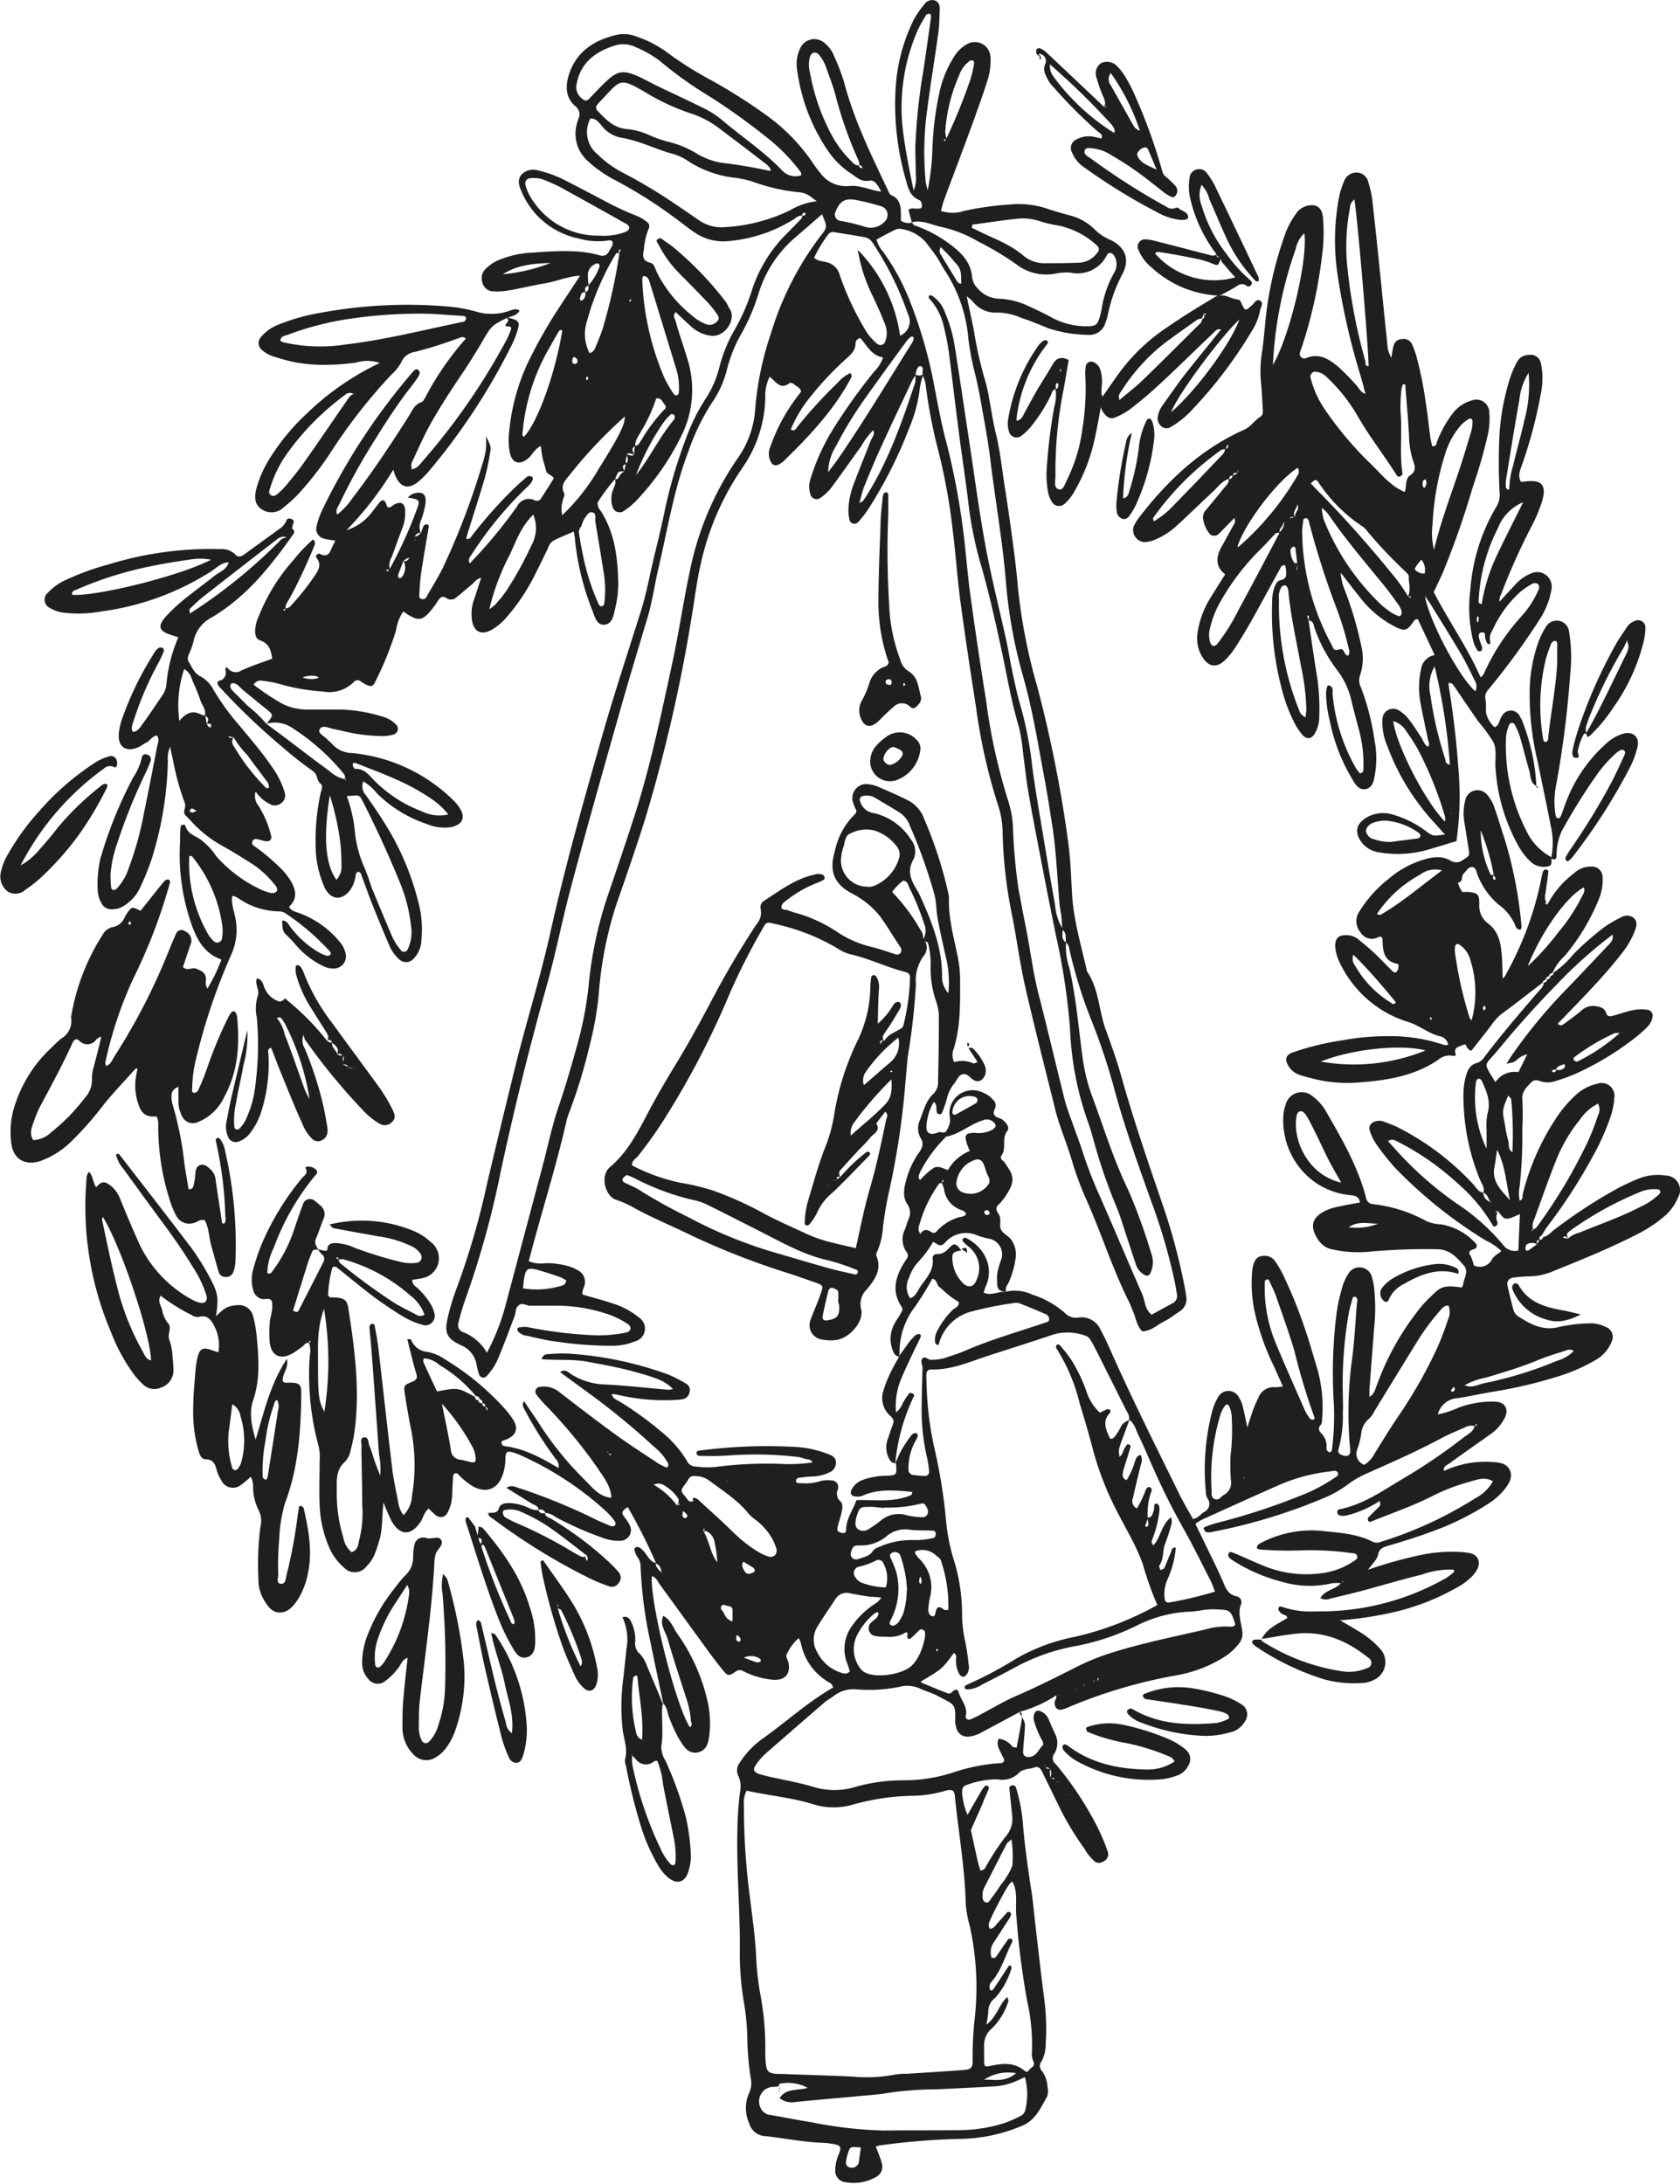 <svg xmlns="http://www.w3.org/2000/svg" id="Ebene_1" data-name="Ebene 1" viewBox="0 0 230.8 300"><defs><style>.cls-1{fill:#1f1f1f;}</style></defs><path class="cls-1" d="M126.83,128.92a1.85,1.85,0,0,1,0,2.49,5.75,5.75,0,0,0-1,3.87,91.35,91.35,0,0,1-1.1,9.76c-.16,1.37-.25,2.74-.38,4.1a108.78,108.78,0,0,1-2.19,14.46,48.77,48.77,0,0,0-.86,5,10,10,0,0,1-.78,3.32.84.84,0,0,0-.12.62c.8,1.87-.26,3.31-1.28,4.56a2.78,2.78,0,0,0-.81,2.77c.38,1.63-1.45,3.8-3.21,4.18a5.65,5.65,0,0,1-2,0,2,2,0,0,1-1.72-2.8c.44-1.21,1-2.4,1.4-3.62.35-1,.29-1.06-.78-1.44-1.51-.53-3-1.06-4.54-1.54a103,103,0,0,1-13.55-5.44c-2.34-1.11-4.73-2.1-7-3.39a13.79,13.79,0,0,0-2.3-1c-1.45-.49-2.22-3.29-.83-4.46,2.53-2.14,3.93-5,5.43-7.84,1.18-2.22,2.46-4.39,3.77-6.54,1.62-2.67,3.13-5.41,4.59-8.18A124,124,0,0,1,103.91,127a2.37,2.37,0,0,0,.59-2.1,1.06,1.06,0,0,1,.52-1.18c2.17-1.4,4.26-3,6.86-3.56a1.69,1.69,0,0,1,1.11,0,.58.58,0,0,1,.28.32.39.39,0,0,1-.1.38,7.22,7.22,0,0,1-1,.46,16.51,16.51,0,0,0-4.15,2.4c-.28.22-.64.42-.68.92.12.45.59.29.91.42a9.77,9.77,0,0,0,1.08.36,19.79,19.79,0,0,1,5.59,2.55,14.44,14.44,0,0,0,4.78,2.11c1.1.27,2.18.66,3.27,1a.6.6,0,0,0,.79-.23.74.74,0,0,0,0-.63c-1-1.48-1.88-3-2.9-4.39a11.78,11.78,0,0,0-3.66-3c-2.57-1.31-3.34-3.07-2.52-5.85a10,10,0,0,1,2.77-5.13.5.5,0,0,0,.15-.61,6.16,6.16,0,0,1-.41-1,1.93,1.93,0,0,1,2.34-2.46,4.07,4.07,0,0,1,1.1.3c1.46.64,2.94,1.26,4.35,2a4.67,4.67,0,0,1,2,2.46,57.4,57.4,0,0,1,3.31,10.21,3.08,3.08,0,0,1,.08.68c-.09,2.7.66,5.29,1.18,7.9a16.2,16.2,0,0,1,.35,3.17c0,3.2.09,6.42-.86,9.54a2.22,2.22,0,0,0,.05,1.88,3.58,3.58,0,0,1,2.59.16c.15.07.41-.11.61-.18l-.07.09c.12-.28-.17,0,.13,0l-1.3-2-.07,0c.21,0,.51-.1.62,0a7.11,7.11,0,0,1,1.6,2.2,1.89,1.89,0,0,1,.18,1.33c-.2.7-.85,1.38-1.72.79-.43-.28-.75-.83-1.36-.74s-.83.84-1.21,1.29a5,5,0,0,0-1,2.05c-.14.59-.37,1.15-.57,1.73-.08.21-.18.44-.44.43-.43,0-.4-.38-.43-.67s.06-.76-.38-1a7.42,7.42,0,0,0-1,3.45c0,.68.36,1,1,.91a3.08,3.08,0,0,0,.65-.21c.35-.13.8.25,1.06-.14a3.83,3.83,0,0,0,.53-1.25,6.22,6.22,0,0,0-.08-1.12,3.19,3.19,0,0,1,4.47-3,3.76,3.76,0,0,1,1.48,1,1.08,1.08,0,0,1,.32,1.25c-.4.75-.12,1.1.62,1.33a1.73,1.73,0,0,1,.74.52c.33.34.63.85.32,1.23-.81,1-.05,2.4-.82,3.42a.46.46,0,0,0,.14.6,2,2,0,0,1,.32.33c1.22,1.76,1.66,2.45-.1,4.93a7.57,7.57,0,0,1-.75.86.72.72,0,0,0-.14,1c0,.06.07.14.11.2.52.67.11,1.51.35,2.15s1.17.94,1.55,1.63a3.51,3.51,0,0,1,.44,2.64,11.54,11.54,0,0,1-1,3.25,1.33,1.33,0,0,0-.28,1.07c-.71,0-1.2-.25-1.19-1A6.8,6.8,0,0,1,137,175a12,12,0,0,1,.47-1.76,2.19,2.19,0,0,0-1.73-3.09,14.05,14.05,0,0,1-1.53-.45,3.8,3.8,0,0,0-4.37,1c-.72.83-1.13.06-1.66-.08a14.59,14.59,0,0,1-1.9,2.6,6.15,6.15,0,0,0-1.4,2.32,2.75,2.75,0,0,0,.16,2.82c.71-.25,1-.93,1.32-1.48.82-1.23,2-2.32,1.76-4a.57.57,0,0,1,.58-.6c.87.06,1.34-.46,1.86-1s.85-.41,1.5.5h.06c-1.13.18-1.31.32-1.29,1.11a4.93,4.93,0,0,0,1.36,3.28c.81.88,1.63.68,2-.42a3.68,3.68,0,0,0-.8-4.19c-.32-.32-.7-.58-1-.9-.14-.14-.3-.37,0-.56a.44.44,0,0,1,.4,0c2.76,1.48,3.67,4.25,2.69,6.47-.15.33-.23.68-.35,1,1,.51,2-.17,2.93-.09a5.55,5.55,0,0,1,3.78.39,12.17,12.17,0,0,1,4.53,2.58,2.08,2.08,0,0,0,1.9.54,2.85,2.85,0,0,1,2.95,1.74c.4.73.76,1.49,1.11,2.26,3,6.82,6.37,13.51,9.66,20.23.57,1.16,1.24,2.27,1.9,3.46.7-.09,1-.64,1.51-.95a1.23,1.23,0,0,0,.46-1.91,2,2,0,0,1-.2-.89,31.82,31.82,0,0,1,.89-11.12,7.83,7.83,0,0,1,.8-1.88,1.61,1.61,0,0,1,2.83,0,4,4,0,0,1,.54,1.25c.23.88.39,1.77.64,2.92.33-1,.56-1.78.84-2.54a13.69,13.69,0,0,1,.65-1.47,2.22,2.22,0,0,1,2.31-1.51,5.73,5.73,0,0,0,1.08-.12c-.44-1-.83-1.88-1.23-2.76a33.38,33.38,0,0,1-2.7-7.76A18.77,18.77,0,0,1,172,175a5.31,5.31,0,0,1,.16-1.13c.17-.59.39-1.18,1.12-1.29a1.76,1.76,0,0,1,1.85.62,13.9,13.9,0,0,1,1.17,2,64.21,64.21,0,0,1,3,7.43c.63,1.8,1.12,3.65,1.69,5.47a19.59,19.59,0,0,1,.63,7,1.09,1.09,0,0,1-.16.64c-.44.45-.27.83.07,1.18a2.48,2.48,0,0,1,.69,2.09.65.65,0,0,0,.36.48c.21.07.38-.1.41-.38a36.37,36.37,0,0,0,.26-6.17,66.41,66.41,0,0,1,.29-11.88,23.38,23.38,0,0,1,.94-4.47,6.66,6.66,0,0,1,.91-1.83,1.77,1.77,0,0,1,3,.43,7.64,7.64,0,0,1,.39,1.78,25.83,25.83,0,0,1,0,5.49c-.22,2.81-.43,5.63-.65,8.44,0,.3,0,.6,0,1,.69-.38.77-1,1-1.54a36.73,36.73,0,0,1,5.45-10,16.67,16.67,0,0,1,1.64-1.91c1.6-1.51,1.74-2,4.6-1.57.06-.14.18-.26.19-.4.08-.88.82-1.79.1-2.62-1-1.15-2-2.27-3.78-2.24a85.67,85.67,0,0,0-8.92.31,16.48,16.48,0,0,1-5.24-.26,3,3,0,0,1-1.93-1.13c-1.3-1.83-1.23-3.21.93-4.25a8.84,8.84,0,0,1,2-.58c.88-.2,1.78-.35,2.68-.52-.18-.84-.7-.94-1.35-1a10,10,0,0,1-6.58-3.33,10.45,10.45,0,0,1-2.61-7.59,5.24,5.24,0,0,1,.33-1.56,2.27,2.27,0,0,1,3.69-1.1,6.72,6.72,0,0,1,1.93,2.24c2.14,3.7,4.27,7.41,5.38,11.58a1.07,1.07,0,0,0,1,1,19.55,19.55,0,0,1,7.36,2.35,5.73,5.73,0,0,0,2,.43,8.32,8.32,0,0,1,4.73,2.6.45.45,0,0,1-.13.76c-.57.2-1,.3-.55,1a5.31,5.31,0,0,1,.41,1.26,1.87,1.87,0,0,0,2.53-.85c.24-.43.79-.7,1.27-1.11a7.7,7.7,0,0,0-2.14-1.45,62.66,62.66,0,0,1-12.48-10,33.07,33.07,0,0,1-2.55-3.22,7.31,7.31,0,0,1-.9-1.84c-.24-.64.17-1.16.87-1.34a1.76,1.76,0,0,1,1.11.09c.63.25,1.29.47,1.9.78a37,37,0,0,1,10.35,7.83c.4.42.65,1.05,1.35,1.12a1.33,1.33,0,0,0,.94,1.26s0,.1,0,.15l.08-.09c-.35-.43-.39-1.1-1-1.29.23-.75-.29-1.32-.52-1.93a30.19,30.19,0,0,1-2.22-11.57,9.93,9.93,0,0,1,.32-2.48c.24-.84.55-1.6,1.49-1.84a1.89,1.89,0,0,0,1.05-.81c2.44-3.21,5.06-6.28,7.7-9.32a1.35,1.35,0,0,0,.47-1l-.07.09a.51.51,0,0,0,.54-.54l-.08.08a.49.49,0,0,0,.54-.54l-.09.09a.55.55,0,0,0,.55-.54l-.08.08a12.49,12.49,0,0,0,2.68-2.45,38.63,38.63,0,0,1,4.29-3.79,15.83,15.83,0,0,1,2.36-1.38,1.49,1.49,0,0,1,1.72.09c.55.49.4,1.1.18,1.7a11.35,11.35,0,0,1-1.69,3c-1.91,2.49-4.05,4.76-6.19,7L214,140.64c.43.4.67.14.9,0,.79-.59,1.61-1.17,2.36-1.81a2.26,2.26,0,0,1,1.87-.61c.73.09,1.33.24,1.57,1.05.1.33.45.39.76.31.81-.22,1.61-.48,2.42-.7a6.14,6.14,0,0,1,2.49-.15.81.81,0,0,1,.65,1,2.44,2.44,0,0,1-.75,1.39,17.58,17.58,0,0,1-1.71,1.51,40.1,40.1,0,0,1-8,4.84,27,27,0,0,1-3,1.09,3.22,3.22,0,0,1-1.57.08c-.59-.13-1.08-.51-1.65.08s-1.29,1.23-1.2,2.32a36.23,36.23,0,0,1,0,3.9,66.93,66.93,0,0,1-.36,8,4.72,4.72,0,0,0,0,2c.5-.14.34-.58.41-.88a33.81,33.81,0,0,1,4.45-10.23,16.79,16.79,0,0,1,2.78-3.34,6.38,6.38,0,0,1,3-1.6,1.77,1.77,0,0,1,2.35,2,9.94,9.94,0,0,1-.56,2.67,33.8,33.8,0,0,1-2.56,5.61,73.77,73.77,0,0,1-6.12,9.39,10.59,10.59,0,0,0-.71,1.16c-.29.12-.41.31-.27.62-.52,0-.48.29-.35.63a1.35,1.35,0,0,0-1.46,0,.75.75,0,0,0-.15.62c0,.28.26.3.48.13s.73-.51,1.08-.78c.11-.21.23-.41.35-.61a.47.47,0,0,0,.51-.4c.64-.09,1-.59,1.53-1a71.16,71.16,0,0,1,8.81-5.74,31.48,31.48,0,0,1,2.9-1.32,7,7,0,0,1,3.61-.37,2,2,0,0,1,1.68,3,7.1,7.1,0,0,1-1.85,2.57,19.31,19.31,0,0,1-4,2.61c-3.67,1.86-7.48,3.41-11.3,4.95a8.58,8.58,0,0,1-3.33.72,17.53,17.53,0,0,0-2.28.19.87.87,0,0,0-.7,1c.25,1.11.53,2.22.81,3.33a1.74,1.74,0,0,0,.82,1.06c1.69,1.09,3.4,1.94,5.55,1.35a22.38,22.38,0,0,1,3.85-.47,4.72,4.72,0,0,1,2.45.47,1.45,1.45,0,0,1,.86,2,5,5,0,0,1-2.2,2.55,24.34,24.34,0,0,1-4.78,2.14,64.19,64.19,0,0,1-9.77,2.3c-1.5.26-3,.61-4.49.82a2.94,2.94,0,0,0-2.65,2.22,12.19,12.19,0,0,0,2.83-.92,13.67,13.67,0,0,1,4.47-.84c.76,0,1.63,0,2,.77s-.08,1.46-.49,2.12a5.87,5.87,0,0,1-1.61,1.61c-1.86,1.34-3.75,2.63-5.61,4-.34.24-.87.38-.75,1,0,.15-.14.2-.27.1s-.12-.26,0-.27.13.16.2.24a13.46,13.46,0,0,1,6.84-1.26c.92.06,1.89.19,2.31,1.17s-.22,1.9-.83,2.67a9.18,9.18,0,0,1-2.23,1.93,38.12,38.12,0,0,1-8,3.89c-1.91.72-3.88,1.3-5.84,1.89-.64.19-1.08.43-1.22,1.15s-.89,1.39-1.36,2.06c.08.18,0,.21-.11.07l.15-.06a58.43,58.43,0,0,1,7.46-2.06,20.42,20.42,0,0,1,5.68-.32c.76.1,1.6.18,1.92,1s-.22,1.62-.78,2.25a9,9,0,0,1-2.4,1.74,31.91,31.91,0,0,1-8.71,3.31,49.76,49.76,0,0,1-7.08,1.05c1.05.61,1.75,1,2.44,1.44a12.43,12.43,0,0,1,3,2.41,2.68,2.68,0,0,1-.87,4.37,3.62,3.62,0,0,1-1.54.39,15.47,15.47,0,0,1-5.2-.5,35.22,35.22,0,0,1-9.24-4.41,2.44,2.44,0,0,1-.53-.43.5.5,0,0,1-.13-.41.44.44,0,0,1,.36-.2,7,7,0,0,1,.91,0c0,.07,0,.17.09.21a28.16,28.16,0,0,0,11.25,4.17,6.27,6.27,0,0,0,3.14-.46.76.76,0,0,0,.23-1.41c-2.82-2.27-5.92-3.67-9.67-3.36-1.67.15-3.31.49-5,.75.73-1.46,2.17-2.05,3.52-2.87-.07-.52-.7-.4-.93-.72-.13-.17-.33-.37-.31-.54.05-.45.4-.33.67-.23a11.9,11.9,0,0,0,4.49.57,34.86,34.86,0,0,0,17.89-4.58,8.61,8.61,0,0,0,1.08-.83s0-.14,0-.31a11,11,0,0,0-4.41.67c-2.72.66-5.42,1.47-8.13,2.2-1.47.39-2.94.74-4.42,1.09a1.68,1.68,0,0,1-1.4-.06c.63-1.14,2.1-1.15,2.85-2.09,0-.12.34,0,.23-.28l-.18.34a4.71,4.71,0,0,0-1.35,0,13.28,13.28,0,0,1-6.8-.21,22.7,22.7,0,0,1-6.87-3,1.63,1.63,0,0,1-.49-.45.48.48,0,0,1,0-.42c0-.11.24-.25.32-.22a8.58,8.58,0,0,1,1.06.41c1.25.54,2.5,1.11,3.77,1.62a15.57,15.57,0,0,0,7.65.88,10.07,10.07,0,0,0,4.63-1.82.47.47,0,0,0,.23-.56.5.5,0,0,0-.53-.35,39.68,39.68,0,0,0-7.07-.41,47.46,47.46,0,0,1-5.71-.12c-.22,0-.5-.08-.45-.36a.78.78,0,0,1,.41-.47,15,15,0,0,1,8.62-1.71c2.34.25,4.73.38,6.89,1.49a1.36,1.36,0,0,0,1.1,0,54.36,54.36,0,0,0,13-6,5.77,5.77,0,0,0,2.4-2.32c-1.17-.71-2.29-.17-3.43.13a26.85,26.85,0,0,0-5.09,2c-2.66,1.33-5.48,2.29-8.23,3.41-.17.07-.33,0-.39-.13a.51.51,0,0,1,0-.41c.47-.5,1-1,1.45-1.46a.54.54,0,0,0,.08-.79l.13.06-.07-.11a14.65,14.65,0,0,1-4.57,2,2,2,0,0,1-.9,0,.46.46,0,0,1-.36-.5c0-.13.13-.32.23-.34,3.39-.64,6.11-2.65,9-4.34a76.78,76.78,0,0,0,8.11-5.53c.58-.45,1.33-.76,1.53-1.58l.34-.12-.21-.17-.1.31a1.71,1.71,0,0,0-1.33.15c-1,.45-2.11.88-3.12,1.42-3.36,1.81-6.84,3.34-10.32,4.89a13.14,13.14,0,0,0-2.76,1.6,15,15,0,0,1-3,1.72,76.71,76.71,0,0,1-15.7,4.77,1.42,1.42,0,0,1-.68,0c-.11,0-.2-.2-.28-.32s-.08-.32.1-.38a15.63,15.63,0,0,1,1.5-.52,89.16,89.16,0,0,0,11.5-3.73,22.84,22.84,0,0,0,4.85-2.53c.23-.16.62-.33.39-.7s-.52-.21-.82-.18a24.49,24.49,0,0,0-7.48,2c-3.49,1.54-6.95,3.12-10.42,4.69a7.33,7.33,0,0,0-.82.55l1.41,2.9c.82,1.72,1.69,3.42,2.43,5.17.37.89.73,1.65,1.78,1.87a.82.82,0,0,1,.66,1.05c-.51,1.28,0,2.5.15,3.71a2.2,2.2,0,0,1-.41,1.69,8.34,8.34,0,0,1-2.4,2.1,18.52,18.52,0,0,1-6.63,2.38A69,69,0,0,0,147,234.45c-.21.09-.42.19-.63.26-.44.16-.91.34-1.27-.07a1.06,1.06,0,0,1,0-1.28,1.24,1.24,0,0,0,0-.44l1.63-.12.17-.38c-.06.13-.11.25-.18.38l-1.62.11a17,17,0,0,1-4.94,2.24c-1.86,1-3.72,2-5.6,3a3.93,3.93,0,0,1-1.3.4,1.57,1.57,0,0,1-1.89-1.24,2.77,2.77,0,0,1-.15-.89c.08-2.44-.11-2.19-2.31-3.39-.8-.44-1.71-.67-2.51-1.05a4.18,4.18,0,0,0-2.79-.25,21,21,0,0,1-5.91.36,4.4,4.4,0,0,0-3.19.93c-.36.27-.78.48-1.13.77q-4.16,3.59-8.28,7.19a9.22,9.22,0,0,0-1.19,1.38c-.52.7-.41,1.08.37,1.35.43.14.87.24,1.31.35,2.08.47,4.18.83,6.21,1.44a9.78,9.78,0,0,0,5.39.08,24.16,24.16,0,0,1,6.75-1,22.06,22.06,0,0,0,7.18-1.13,25.11,25.11,0,0,1,6.47-1.24c.12,0,.22-.14.33-.22.11-.34-.14-.57-.26-.85-.31-.73-.86-1.41-.46-2.28a2.87,2.87,0,0,1,1.9,1.1c.08.08.26.07.56.14.24-1.25.48-2.49.7-3.74a3.47,3.47,0,0,0,0-.91c0-.12-.19-.23-.29-.34,0,.07,0,.17,0,.22.77,1.27.78,1.27.71,2.37s-.18,2-.23,3c0,.51.42.76.93.67,1-.15,1.21-1.09,1.81-1.63.08-.07,0-.42-.11-.62a12.17,12.17,0,0,1-1.13-2.74,1.46,1.46,0,0,1,.13-1.1.49.49,0,0,1,.57-.25,2,2,0,0,1,1.32,1.18c.26.63.54,1.26.82,1.88a2.76,2.76,0,0,1-.05,2.83,1,1,0,0,0,.18,1.41,45.66,45.66,0,0,1,5.69,8.56,29.21,29.21,0,0,1,1.43,3.36,1.11,1.11,0,0,1-.63,1.52,1,1,0,0,1-1.07,0A6.45,6.45,0,0,1,149,254a39.73,39.73,0,0,1-3.33-5.47c-.84-1.71-1.67-3.43-2.51-5.14-.21-.44-.52-.78-1.07-.57-.75.28-1.6.11-2.26.89a3.27,3.27,0,0,1-2.78.74,11.78,11.78,0,0,0-4,.68c-.8.25-.93.51-.86,1.36a9.31,9.31,0,0,0,.73,2.84l1.63-2.82a8.82,8.82,0,0,1,.63-1c.13-.16.35-.3.56-.14a.43.43,0,0,1,.09.4c-.16.42-.36.83-.54,1.25s-.28.71-.43,1.06c-.49,1.12-1,2.23-1.48,3.35.31,1.41.61,2.82.93,4.22.1.45.25.88.37,1.32.61,0,.71-.49.94-.85a35.45,35.45,0,0,1,2.53-3.81,3.63,3.63,0,0,0,.9-2.91c-.12-1.22-.26-2.43-.37-3.64a.39.39,0,0,1,.35-.48.46.46,0,0,1,.55.29,23.61,23.61,0,0,1,.9,4.47c.26,3.27.71,6.52,1.22,9.76.24,1.58.37,3.18.56,4.77.4,3.41.77,6.82,1.22,10.22a31.06,31.06,0,0,1,.18,5.94,5.2,5.2,0,0,1-.55,2.44,1,1,0,0,0,.08,1.4,4.06,4.06,0,0,1,.72,2.14,2.34,2.34,0,0,1-.07,1.35c-.9,1.55-1.6,3.26-3.47,4a22.76,22.76,0,0,1-8.67,1.79,96,96,0,0,0-10.71.87,3.73,3.73,0,0,0-.67.18c.28.74.58,1.43.78,2.14a1.63,1.63,0,0,1-.88,2.11,6.15,6.15,0,0,1-4,.65,1.57,1.57,0,0,1-1.47-1.73,5.68,5.68,0,0,1,.52-2.21c.36-.93.19-1.16-.86-1.32a9.13,9.13,0,0,0-1.37-.16c-2.67-.09-5.29-.64-7.94-.92a2.4,2.4,0,0,1-2.17-1.74,5.07,5.07,0,0,1,0-4.21,3.16,3.16,0,0,0,.21-2,39.7,39.7,0,0,1-.47-5.24,32.6,32.6,0,0,0-.44-5,41.09,41.09,0,0,1-.6-6.83c.09-5.57-.45-11.13-.33-16.71a49.89,49.89,0,0,1,.35-5.47,3.57,3.57,0,0,0-.19-2.22,1.76,1.76,0,0,1,.2-1.93,12.08,12.08,0,0,1,3.16-3.29c3.23-2.29,6.16-5,9.66-7-.15-.23-.22-.49-.38-.58a8,8,0,0,1-4.08-5.53,3.35,3.35,0,0,0-.3-.66,6.41,6.41,0,0,0-1.61,2.18c-.25.37.09.7.18,1.06.39,1.6-.37,2.55-2,2.49a11.62,11.62,0,0,1-4.16-1.18.87.87,0,0,0-1,0c-1,.69-1.13.69-1.81-.14-.87-1.06-1.68-2.16-2.49-3.27-2.07-2.84-4.12-5.69-6.19-8.52-.3-.42-.51-1-1.09-1.13-.27,3.64,3.3,17.84,5.22,20.74.45-.25.16-.63.14-.94a10.59,10.59,0,0,0-.19-1.36,11.13,11.13,0,0,0-.26-1.11c-.92-2.9-1.9-5.79-2.74-8.72-.29-1-1.14-2-.6-3.15,1,.48,1.34,1.58,1.92,2.43a25.77,25.77,0,0,1,4.22,9.56,13.62,13.62,0,0,1,.24,3.87c-.11,1.14-.21,2.48-1.49,2.85-1.48.42-2.15-.91-2.78-1.91a22.66,22.66,0,0,1-1.24-2.69c-.31-.68-.29-1.5-.85-2.07l0,.07c-.58-2.76-1.17-5.51-1.73-8.27A59.44,59.44,0,0,1,88,215.12a1.94,1.94,0,0,0-.45-1.22,3.7,3.7,0,0,1-.41-1.05c0-.08.14-.23.24-.31a.32.32,0,0,1,.22,0c.33,0,.51.27.74.48.59.56.85,1.46,1.74,1.71,0,.76.69,1.05,1,1.61-.11-.16,0-.21,0-.09,0,.29.15-.07-.13.06-.13-.61-.16-1.29-.91-1.54,0-.07.07-.16,0-.22a73.25,73.25,0,0,0-3.8-7.5c-.61.38-1,.71-.48,1.33a6.68,6.68,0,0,1,.75,1.15,1.46,1.46,0,0,1-1.25,2.14,6,6,0,0,1-2.46-.4,45.91,45.91,0,0,1-6.46-2.85,2.76,2.76,0,0,0-1.47-.59l.08.09c-.16-.52-.55-.58-1-.52l.09.07c-.11-.65-.72-.73-1.15-1-1.07-.68-2.16-1.34-3.32-2.07.7-.45,1.17-.12,1.63,0a80.85,80.85,0,0,1,10.36,4.21c.67.35,1.38.63,2.08.92.28.12.64.29.85,0s-.1-.66-.32-.93a11.13,11.13,0,0,0-.93-1,44.23,44.23,0,0,0-11.82-7.72,8.71,8.71,0,0,0-.85-.32c-.94-.28-1.13-.15-1.14.94a6.54,6.54,0,0,1-.42,2.24c-.69,1.86-2.24,2.43-4,1.48a9.74,9.74,0,0,1-2.11-1.73.49.49,0,0,0-.41-.07.45.45,0,0,0-.24.31c-.06.91-.1,1.83-.14,2.74a5.3,5.3,0,0,1-.66,2.4,1,1,0,0,1-1.52.33c-.36-.27-.67-.6-1.05-.95-.64.53-.74,1.32-1.16,1.91-1.29,1.84-2.74,1.82-3.89-.13a24.42,24.42,0,0,1-1.14-2.62c-.25,1.9-.07,3.72-.65,5.44a16.36,16.36,0,0,1-.68,1.93,5.74,5.74,0,0,1-1.06,1.47,2,2,0,0,1-3,.14,7.57,7.57,0,0,1-2.13-2.93,16.09,16.09,0,0,1-1.26-5.78c-.08-2,0-4,0-6a6.35,6.35,0,0,0-.14-2,37.39,37.39,0,0,1-1.21-12.46,3.31,3.31,0,0,0-.13-1.79c.28-.13.08.27.19,0s0-.23-.17-.14.1-.1,0,.2c-.46-.1-.64.31-.93.52s-.86.65-1.32.91c-1.62.94-2.89.39-3.14-1.43a15.56,15.56,0,0,1,0-2.73c0-.46.18-.9.23-1.36a3.83,3.83,0,0,0,.07-1.57c-.22-.64-.93-.26-1.42-.38a1.64,1.64,0,0,1-1.17-1.28,5,5,0,0,1,0-2.72A27.92,27.92,0,0,1,36,170.8a36.85,36.85,0,0,1,5.48-8.94c.32-.37.9-.66.52-1.33-.08-.14,0-.25.23-.25a1.47,1.47,0,0,1,1.24.47c.25.32,0,.57-.21.79a33.71,33.71,0,0,0-5.65,9.88,8.22,8.22,0,0,0-.89,3.46c.44.25.57-.07.74-.29a19.81,19.81,0,0,0,2.94-5.66c.4-1.15.77-2.31,1.21-3.45a1,1,0,0,1,1.67-.47,7.69,7.69,0,0,1,.7.58,1.49,1.49,0,0,1,.47,1.84c-.37.92-.67,1.87-1.06,2.78-.26.6.1,1,.32,1.46-.28.05-.65-.1-.8.25a17.13,17.13,0,0,0-.65,1.68q-1,3.22-2,6.44c.05.14.11.26.17.39l-.16-.4c.26.16.56.37.76,0q1.72-3.34,3.43-6.71a.8.8,0,0,0-.24-1c-.21-.21-.38-.46-.57-.69l.89.19c.22,0,.42.08.45-.26,0-.55.4-.74.93-.79a6.87,6.87,0,0,1,2.86.68,56.71,56.71,0,0,0,6.11,1.88,6.16,6.16,0,0,0,2.49.14.81.81,0,0,0,.47-1.1,2.92,2.92,0,0,0-1.35-1.18,15.38,15.38,0,0,0-4.58-1.35c-2-.36-4.05-.72-6.07-1.11-.18,0-.33-.26-.6-.5a18.66,18.66,0,0,1,11.46.83,8,8,0,0,1,2.49,1.59,2.78,2.78,0,0,1-1.2,4.95c-.44.1-.89.15-1.35.22-.06.7.51.92.84,1.26a10.31,10.31,0,0,1,1.71,2.14,4.18,4.18,0,0,1,.49,1.27A1.29,1.29,0,0,1,58,182a11.55,11.55,0,0,1-3.11-1.43,51.91,51.91,0,0,1-5.74-4.14c-1-.77-1.9-1.55-2.86-2.29-.26-.19-.64-.19-.69.22a17,17,0,0,0-.53,3.6c.11.1.22.28.32.28,2.43-.05,2.33.63,2.59,2.29.8,5.21,1.42,10.43.78,15.71a22,22,0,0,1-.57,2.91,3.29,3.29,0,0,1-.76,1.64c-1.21,1-1.19,2.4-1.16,3.77a21,21,0,0,0,.92,6.77,3.26,3.26,0,0,0,1.11,1.91c1-.31.91-1.28,1.13-2a15.11,15.11,0,0,0,.33-4.55c0-2.22-.06-4.43-.09-6.64a12.52,12.52,0,0,1,0-1.37c0-.42-.23-1.1.27-1.2.76-.14.62.72.81,1.14.31.7.49,1.45.74,2.16s.46,1.2.74,1.95a9.78,9.78,0,0,0-.16-2.91q-.49-7-1-13.92c-.09-1.21-.23-2.42-.32-3.64a.5.5,0,0,1,.24-.35.33.33,0,0,1,.49.25c.18,1,.38,2,.49,2.94.65,5.6,1.26,11.21,1.93,16.81.19,1.52.54,3,.81,4.51a3.67,3.67,0,0,0,.72,1.73,3.9,3.9,0,0,0,1.16-2.61A25.36,25.36,0,0,0,56.4,196c-.29-1.5-.56-3-.78-4.5-.17-1.17-.14-1.2,1-1.67.49-.21.77-.42.6-1-.3-1-.57-2.06-.83-3.09-.15-.57-.28-1.15-.43-1.78.29.05.49,0,.53.11a2.57,2.57,0,0,0,2.21,1.65,6.39,6.39,0,0,1,2.5,1.07,36.08,36.08,0,0,1,8.24,6.85,9.73,9.73,0,0,1,1.09,1.46c.72,1.2.36,2.11-1,2.67a3.92,3.92,0,0,0-.6.23c-.06,0,0,.28,0,.39a.59.59,0,0,0,.33.28c2.8.31,5.18,1.66,7.54,3.05-.07-.16,0-.19.08-.08l-.16,0c.19-.71-.34-1.13-.67-1.61a49.11,49.11,0,0,1-3.88-6.2c-.2-.39-.56-.77-.17-1.33.66,1,1.3,1.91,1.93,2.86a44.42,44.42,0,0,0,6.29,7.84c1.1,1.05,2,2.41,3.77,2.57-.06-1.6-1.05-2.8-1.87-4.05a68.94,68.94,0,0,0-7.29-8.8,16.89,16.89,0,0,1-1.18-1.38.66.66,0,0,1,.46-1,3.4,3.4,0,0,1,2.76.72c2.56,2,5.19,4,7.84,5.93,1.85,1.34,3.78,2.57,5.69,3.84a8.82,8.82,0,0,0,1,.51c.17.09.32.07.38-.11a.61.61,0,0,0,0-.42,7.84,7.84,0,0,0-1.92-2.25,101.35,101.35,0,0,0-9-7.39l-3.91-2.86c.67-.48,1.12,0,1.48.26a9.23,9.23,0,0,0,4.72,1.43c2.89.15,5.77.48,8.66.73a4.07,4.07,0,0,0,.66-.1c-1.14-1.1-2-1.48-5.73-2.49-2-.53-4-.88-6-1.26s-4.21-.18-6.32-.35a.82.82,0,0,1,.87-.69,20.9,20.9,0,0,1,2.74-.08,48.73,48.73,0,0,1,13.81,2.89,17.43,17.43,0,0,1,2.43,1.25,1,1,0,0,1,.45,1.2,1.16,1.16,0,0,1-.91.92,8.94,8.94,0,0,1-1.37.12,27.82,27.82,0,0,1-7.71-.75,6.69,6.69,0,0,0-.68-.08c.11.67.69.79,1.1,1.05a46.35,46.35,0,0,1,5.55,4,15.6,15.6,0,0,1,3.64,4.08,1.35,1.35,0,0,0,1.23.83,12,12,0,0,0,2.69.07,53.18,53.18,0,0,1,9.36-.41,24,24,0,0,0,4-.21c-.24-.52-.69-.4-1-.5a5.57,5.57,0,0,0-1.33-.3,50.73,50.73,0,0,0-9.14-.17A37.5,37.5,0,0,1,96,200a.42.42,0,0,1-.29-.25c-.11-.29.13-.44.33-.46a71.47,71.47,0,0,1,13.24-.51,14.68,14.68,0,0,1,4.66,1.05c.5.2.95.5.9,1.17a1.4,1.4,0,0,1-.86,1.26,5.88,5.88,0,0,1-2.19.58,10.68,10.68,0,0,0-1.6.13c-.33.05-.88,0-.83.52,0,.31.47.27.76.27a6.68,6.68,0,0,0,2.27-.19,3.93,3.93,0,0,1,1.8-.19.92.92,0,0,1,.9,1.26,1.4,1.4,0,0,0,.36,1.61c.45.43.25,1.16.11,1.76s-.41,1.31-.53,2c-.06.34.26.51.58.58s.64,0,.63-.39c0-1.53.92-2.71,1.42-4.11,2.54-.08,5.1.36,7.5-.69.09,0,.11-.26.19-.44-2.36-.21-4.69-.48-6.93.56a2.11,2.11,0,0,1-.91.06c-.55,0-.77-.45-.52-.93a2.84,2.84,0,0,1,1.5-1.33,9.9,9.9,0,0,1,3.36-.58c1.36-.08,1.36-.1,1.25-1.71L123,201c.32-.68.61-1.39,1-2.05a18.79,18.79,0,0,1,1.15-1.7c.19-.25.52-.47.78-.33s.13.5,0,.77a7.63,7.63,0,0,0-1.12,4.14.72.72,0,0,0,.62.8,14.22,14.22,0,0,0,1.59.14c.5,0,.66-.32.61-.75a15.66,15.66,0,0,0-.28-1.8,28.63,28.63,0,0,1-.72-7.27c0-1.68.06-3.36.11-5,0-.45-.34-.93,0-1.33s.75.23,1.19.19a6.83,6.83,0,0,0,1.8-.22c.93-.33,1.89-.61,2.8-1,3.56-1.55,7.3-2.61,11-3.86.28-.1.62-.14.61-.53a.8.8,0,0,0-.53-.68c-1.19-.52-2.38-1-3.58-1.48a1.86,1.86,0,0,0-.91,0,47.26,47.26,0,0,0-5.59,1.12,6.23,6.23,0,0,0-4.52,4.37c-.06.2-.11.31-.3.21a.63.63,0,0,1-.25-.33,2.71,2.71,0,0,1,.4-1.75,10.68,10.68,0,0,1,2.05-2.73c.3-.29.88-.38.8-1.05-.39-.27-.85-.54-1.26-.86s-.9-.81-1.37-1.19-.28-1-1-1.16a40.74,40.74,0,0,1-2.4,3.88,10.3,10.3,0,0,0-2.1,5.93c0,.3,0,.61-.06.91l.06,0a1,1,0,0,1-.85-.67,4.32,4.32,0,0,1,.1-3.76c.28-.54.63-1,.94-1.57.14-.26.33-.51.11-.84-1.46-2.16-.86-4.19.4-6.18.08-.13.16-.26.25-.38a.74.74,0,0,0,0-1,3,3,0,0,1-.25-3c.2-.5.34-1,.54-1.51a2,2,0,0,0-.19-2.07c-.74-1.15-.37-2.52,0-3.77a11.86,11.86,0,0,1,1.61-3.27c.45-.67.75-1.25.21-2.07a2.69,2.69,0,0,1-.06-2.44c.5-1.27.8-2.65,1.87-3.62a2.14,2.14,0,0,0,.61-1.67c.07-3,.12-6.11.11-9.16a7.38,7.38,0,0,0-.43-2,13.86,13.86,0,0,1-.68-5.19,13,13,0,0,0-.33-2.48c-.05-.49-.63-.31-.7-.7a2.36,2.36,0,0,0,.1-2.19,34.17,34.17,0,0,0-2-4.87c-.19-.38-.21-.9-.85-1a6.69,6.69,0,0,0-1.52,1.57,26.13,26.13,0,0,1,3.87,5.17A1.93,1.93,0,0,1,126.83,128.92Zm19.62,117.63c0-.18.09-.17.07-.05-.06.29.19,0-.11,0l-.61-.61c-.06-.34-.11-.68-.18-1l-.74-.28c0-.51-.34-.33-.6-.31a1.64,1.64,0,0,0,0-1.32l-.67-.28c-.06-.21-.11-.24-.14-.09l.2,0c.06.51.34.45.68.27a2.18,2.18,0,0,0,0,1.36l.63.28a.6.6,0,0,0,.75.28c.08.34-.14.72.17,1S146.26,246.33,146.45,246.55ZM98,224.71c0,.19,0,.21-.09,0l.14.05-.88-.35v-.12s.06.08.07.07Zm23-81.19c-.28.29-.6,0-.89,0v.13s0-.13,0-.12c.3,0,.6-.06.88-.11a.52.52,0,0,1,.53-.45c.43-.79,1.25-1.08,2-1.51.27-.17.53-.29.6-.63a30.13,30.13,0,0,0,.9-6.55c0-.44-.23-.64-.67-.75-2.58-.66-5-1.87-7.59-2.45a5.43,5.43,0,0,1-1.66-.76,28.86,28.86,0,0,0-8.68-3.4c-1.06-.26-1.14-.28-1.63.62a91.25,91.25,0,0,0-4.46,8.76A116.23,116.23,0,0,1,91.73,153a60.21,60.21,0,0,1-4.06,5.8c-.3.39-.89.61-.84,1.3a25.53,25.53,0,0,0,6.6,2.38,31.21,31.21,0,0,1,4.65,1.12,48.26,48.26,0,0,1,6.44,2.88c2.08,1.15,4.24,2.07,6.37,3.07a19,19,0,0,0,3.23,1.11c1.16.3,2.32.55,3.45.81.64-2.79,1.14-5.49,1.91-8.1.92-3.15,1.6-6.35,2.26-9.56.06-.31.39-.65-.13-1.08l-1.23,1.6c.66,1.08-.43,1.42-.87,2s-1,1.11-1.55,1.67c-.83.9-1.66,1.8-2.47,2.71a.7.7,0,0,0,0,1c-.4-.15-.59-.06-.5.39-.26,0-.5,0-.61.27l-.68.55c.15-.06.15.06.07,0-.3-.05,0,.19,0-.11l.59-.54.62-.24.51-.39a25.11,25.11,0,0,1,3.46-3.3.49.49,0,0,1,.41-.1c.29.16.16.42,0,.57-1.64,1.69-3.27,3.41-5,5.05a7.21,7.21,0,0,0-2.07,2.66,7.2,7.2,0,0,1-1.12,1.71.46.46,0,0,1-.39.13.41.41,0,0,1-.23-.32A12.15,12.15,0,0,1,111,165c.76-2.47,1.42-5,2.37-7.39a20.88,20.88,0,0,0,1.22-4.39,35.93,35.93,0,0,1,3.2-10.2,17.48,17.48,0,0,0,1.78-7.5,8.47,8.47,0,0,1,.1-1.13c0-.21.12-.46.41-.42a.49.49,0,0,1,.34.25,2.78,2.78,0,0,1,.35,1.5c-.14,1.55-.13,3.12-.18,4.92a10.14,10.14,0,0,0,2.13-2.57c.26-.43.72-.54.92-.32s.12.57,0,.82c-.42.73-.85,1.44-1.29,2.15-.33.51-.7,1-1,1.51a.65.65,0,0,0,.15.81C120.85,142.76,120.88,143.12,120.94,143.52Zm-37.36,56.1c.08.13.07.53.34.12l-.4-.05c0-.22-.08-.3-.09-.2C83.4,199.79,83.34,199.43,83.58,199.62Zm-16.65-5.74c0-.19.06-.21.13,0h-.18c.05-.29.08-.57-.34-.59.12-.34,0-.52-.36-.49.13-.35-.07-.49-.36-.57a.43.43,0,0,0-.49-.42,19,19,0,0,0-5-4.27,3.42,3.42,0,0,0-2.19-.92c0,.19-.1.35-.05.46.62,1.38,1.26,2.74,1.89,4.08,2.85-.55,2.85-.55,5.22.75a.43.43,0,0,0,.47.45.39.39,0,0,0,.51.4c0,.29.13.42.39.48ZM150.83,231l.11-.48c-.06,0-.17.05-.17.07a2.32,2.32,0,0,0,.07.38c-.13,0-.28.09-.38,0s-.33,0-.21.07-.11,0,.18-.08A1.78,1.78,0,0,1,150.83,231Zm62.9-84.07a1.08,1.08,0,0,0,1.2-.26.31.31,0,0,0,.07-.21c0-.2-.09-.3-.23-.23-.39.17-.88.21-1,.74a.56.56,0,0,0-.59.15c.09.07.17.2.25.2C213.67,147.27,213.85,147.18,213.73,146.89ZM102.09,214.52c0,.16-.06.18-.1,0h.16c-.39.54-.08,1,.21,1.42s.65.27,1,.14c.13-.05.33-.16.33-.25,0-.33-.22-.49-.49-.64S102.46,214.75,102.09,214.52Zm-9.1-7.7c.07,0,.13-.1.2-.09.25,0,.29-.06.1-.18,0,0-.2.19-.3.29.21-.34.38-.74.12-1.06a5.71,5.71,0,0,0-2-1.79,1.32,1.32,0,0,0-1.29,0l.06-.27-.07.26A10.34,10.34,0,0,1,93,206.82Zm3.73,3.6c0-.14.21-.32-.06-.43l0,.41c.82,1.32.9,3,1.89,4.23a18.58,18.58,0,0,0-.41-2.9,2,2,0,0,0-1.07-1.37C97,210.31,96.85,210.41,96.72,210.42Zm125.77-68.48a2.1,2.1,0,0,0-.67,0,29.09,29.09,0,0,0-5.48,3.25c-.2.15-.26.38,0,.55a.47.47,0,0,0,.41.07,25.89,25.89,0,0,0,5.82-3.93c-.05-.14.05-.15.05,0C222.59,142.17,222.75,141.78,222.49,141.94Zm-21.28,48.35c.94.46,1.79-.06,2.66-.26a52.39,52.39,0,0,0,10-3.07,5.28,5.28,0,0,0,2.33-1.35,1,1,0,0,0-1.06-.08c-1.22.4-2.47.76-3.67,1.25-2.4,1-4.86,1.74-7.34,2.48a9.48,9.48,0,0,0-3,1.09c.15,0,.13.11.05.07C201,190.28,201.21,190.59,201.21,190.29Zm14.19-20.1a3.35,3.35,0,0,1,1.56-.84c2.8-1.16,5.68-2.14,8.37-3.54A9.25,9.25,0,0,0,228,164a.46.46,0,0,0,.07-.41.47.47,0,0,0-.34-.2,5.05,5.05,0,0,0-2.66.47,46.79,46.79,0,0,0-9.52,5.33l-.16.16c-.27.29,0,.55.05.82-.11-.1-.2-.24-.33-.29a.37.37,0,0,0-.34.07c-.07.11.05.16.26.14A2,2,0,0,1,215.4,170.19Zm-85.92-7.65a.49.49,0,0,0-.57.21,18.1,18.1,0,0,0-2.61,5.53,1.22,1.22,0,0,0,.18,1.28l-.11-.07,0,.12c.3-.51.74-.82,1.31-.5.42.25.69.47,1.1-.06a6.63,6.63,0,0,1,2.62-1.71c.43-.21,1-.09,1.33-.54a1,1,0,0,0-.16-.27,1.21,1.21,0,0,0-.37-.25,3.5,3.5,0,0,1-2.51-2.93,5.42,5.42,0,0,0-.31-.85,2.13,2.13,0,0,0,.26-.26s-.06-.13-.07-.12C129.39,162.19,129.37,162.34,129.48,162.54Zm-83,10.51c0-.25,0-.46-.32-.19l.36.15c0,.36.23.55.46.73a85.43,85.43,0,0,0,7,5.13c1,.64,2.14,1.17,3.21,1.74a1,1,0,0,0,1.13,0,5.81,5.81,0,0,0-2-2.68A23.27,23.27,0,0,0,47.14,173,2.2,2.2,0,0,0,46.47,173.05Zm79.91-10.93a17.21,17.21,0,0,1,1.31-1.26c.91-.72,1.09-.71,2.52-.1a6,6,0,0,1,3-2.63c-.17-.45-.33-.8-.43-1.15-.3-1.08-.11-1.32,1.08-1.36a3.94,3.94,0,0,0,2.43-.4c.26-.19.56-.4.46-.69s-.38-.46-.62-.62a1.32,1.32,0,0,0-1.1,0c-1.75.52-3.13,1.86-5,2.23-.13,0-.23.19-.33.3a18.1,18.1,0,0,0-3.32,4.62c-.16.36-.3.7,0,1.05l-.17,0Zm84.2,6.8c.41-.1.6-.44.82-.74a71.34,71.34,0,0,0,6.73-11.36c.54-1.16,1-2.39,1.4-3.6a1.71,1.71,0,0,0,0-1.6,6.57,6.57,0,0,0-2.51,2.22,21.55,21.55,0,0,0-3.31,5.7c-1.06,2.68-2,5.4-3,8.11a1.64,1.64,0,0,0-.06,1.32c-.16-.08-.26-.05-.28.1,0,0,.11,0,.13,0A.71.71,0,0,0,210.58,168.92Zm11-40.56a63.77,63.77,0,0,0-7.67,6.83q-4.32,4.42-8.24,9.2c-1.77,2.14-2,1.41-.24,4.28a3.18,3.18,0,0,1,3.17-1.38c.42-.87.81-1.65,1.2-2.44a2.85,2.85,0,0,0-1.42.75c-.37.31-.37.32-1.41.54.23-.38.4-.71.61-1a70,70,0,0,1,7.07-8.68c2-2.07,4-4.19,6-6.31.44-.48,1.07-.91.86-1.73.18,0,.13.11.06.06C221.27,128.29,221.44,128.65,221.54,128.36Zm-15.76,38c-.06,0-.13.09-.17.07-.19-.08-.24,0-.12.1s.19-.11.3-.17a1.59,1.59,0,0,0-.14,1.51.47.47,0,0,1-.22.58c-.28.17-.4-.1-.5-.27a22.88,22.88,0,0,0-4.82-5.69,36.28,36.28,0,0,0-8-5.57c-.47-.23-.92-.57-1.44-.13l.05-.13-.11.08,1.81,2a48.25,48.25,0,0,0,7.58,6.55,29.16,29.16,0,0,1,6.45,5.74,2,2,0,0,0,2.09.77c.07-1.64.14-3.29.22-5C206.74,167.7,206.74,167.7,205.78,166.34ZM95.24,206.2c.1.14.26.34-.1.28-.08,0,0-.23.16-.26-.14-.18-.22-.46.07-.45a1.38,1.38,0,0,1,.75.45c1.57,1.43,3.15,2.85,4.67,4.34a18.17,18.17,0,0,0,3.4,2.65,6.24,6.24,0,0,0,1.23.57.93.93,0,0,0,1.06-.13,1,1,0,0,0,.12-1.07,6,6,0,0,0-.54-1.24,8.55,8.55,0,0,0-2.25-2.54,5.43,5.43,0,0,1-1-.89c-1.5-1.86-3.52-3.1-5.39-4.52a3.24,3.24,0,0,0-1.92-.6.86.86,0,0,0-.94.45,3.17,3.17,0,0,1-.37.58c-.72.94-.73,1,0,1.83C94.45,206,94.65,206.49,95.24,206.2Zm62.4,2.35c.2-.09.48-.14.57-.29a3,3,0,0,0,.37-1.51c0-.07.23-.21.32-.19a.46.46,0,0,1,.31.28,1.69,1.69,0,0,1,.07.67,15.24,15.24,0,0,1-.9,3.77c-.1.31-.36.68.1,1,1-1.11,1.06-2.82,2.4-3.84a2.42,2.42,0,0,1,.1.76,24.52,24.52,0,0,1-.9,2.83c-.4,1-.16,2.13-.81,3.05-.08.12.09.42.15.63.18-.1.46-.15.54-.3.32-.68.55-1.41.89-2.09.12-.26.07-.75.68-.72a13,13,0,0,1-1.15,4.4,5,5,0,0,0-.37,2.68.52.52,0,0,0,.64.47,52.75,52.75,0,0,0,6.27-1.49c-.2-.51-.37-1-.6-1.49-1.22-2.37-2.38-4.77-3.69-7.09q-2.25-4-4.1-8.17c-.72-1.6-1.39-3.22-2.15-4.79-.35-.73-.53-1.6-1.28-2.1.12-.59-.26-1-.49-1.49-1.32-2.66-2.66-5.32-4-8-.24-.48-.49-.95-.77-1.4a1.37,1.37,0,0,0-.87-.68,7.12,7.12,0,0,0-4.24-.12c-2.95,1-5.93,1.94-8.9,2.9-2.6.84-5.11,2-7.94,1.91a.59.59,0,0,0-.61.56,4.63,4.63,0,0,0,0,.91,45.61,45.61,0,0,0,1.13,9.52,73.7,73.7,0,0,1,1.53,9.48,27.37,27.37,0,0,0,1,5.39,25.13,25.13,0,0,1,1.23,7.87,17.07,17.07,0,0,0,.43,3.63,30.26,30.26,0,0,1,.47,3.17,1.67,1.67,0,0,1-.23,1.32c-.12.16-.32.37-.49.37a.76.76,0,0,1-.54-.33,3.6,3.6,0,0,1-.47-1.74c-.06-.4.2-.9-.29-1.21-1.59,2.17-1.59,2.17-4.52,3.92,0,.06,0,.16.1.18,1.18.49,2.37,1,3.56,1.44.35.14.53-.09.76-.31s.63-.26.73.11c.3,1.13,1.31,2,1,3.37-.08.33.32.55.63.43a15.44,15.44,0,0,0,1.63-.81c1.55-.81,3.06-1.73,4.66-2.42,2.87-1.24,5.66-2.65,8.45-4.06a31.15,31.15,0,0,1,4.65-1.87c4.22-1.33,8.55-2.2,12.85-3.19a9.91,9.91,0,0,1,3.16-.41c.35,0,.76.12,1-.29-.6-1.91-.7-2-2.42-2.06a9.08,9.08,0,0,0-1.38,0c-.83.08-1.66.29-2.49.3a17.79,17.79,0,0,0-7.24,1.91,32.93,32.93,0,0,1-8.2,2.78,27.61,27.61,0,0,0-8.59,3c-1.47.8-3,1.58-4.46,2.32a4.1,4.1,0,0,1-1.92.67c-.21,0-.46,0-.5-.25a.42.42,0,0,1,.24-.35,54.78,54.78,0,0,0,6.86-3.63,26.31,26.31,0,0,1,8.1-3A42.73,42.73,0,0,0,159,220.5a42.93,42.93,0,0,1-2-5.62,27.33,27.33,0,0,0-1.17-2.73c-.61-1.23-1.29-2.43-1.92-3.65a43.3,43.3,0,0,1-3.57-8.65q-.92-3.53-2-7a25.31,25.31,0,0,0-3.16-7.54.39.39,0,0,1,.07-.59c.07-.05.31,0,.39.13a22,22,0,0,1,1.41,1.78,21.52,21.52,0,0,1,2.13,4.3,7.07,7.07,0,0,0,1.92,3.15c.3-.15.62-.33,1-.47a.48.48,0,0,1,.4.09.42.42,0,0,1,0,.39c-1,1-.67,2.08-.17,3.17.09.19.15.49.45.39a1.08,1.08,0,0,0,.47-.43A7.78,7.78,0,0,0,154,196c.23-.55.77-.69,1.18-1-.31.85-.62,1.71-.94,2.56-.58,1.56-.58,1.56-.45,2.58.49-.32.48-.93.81-1.34.09-.12.17-.26.26-.37s-.09,0,.22,0c.09,0,.27.22.25.29-.31,1.09-.68,2.17-1,3.27-.13.49-.25,1.08.44,1.36a9.65,9.65,0,0,0,1.17-2.65c.12-.28.2-.57.49-.72s.3-.06.36.09a1.76,1.76,0,0,1-.05,1.11c-.38,1.54-.76,3.09-1.1,4.64a1.11,1.11,0,0,0,.55,1.42,15.69,15.69,0,0,0,1.24-2.62c.11-.2.29-.39.53-.31a.42.42,0,0,1,.23.55,8.61,8.61,0,0,0-.5,3.77c-.1.27-.21.54-.3.81s0,.34.18.32a.46.46,0,0,0,.19-.36A6.13,6.13,0,0,0,157.64,208.55ZM107,286.63l-.67.06a2,2,0,0,0-1.85,2.87,1.64,1.64,0,0,0,1.39,1c1.88.33,3.74.7,5.62,1a57.68,57.68,0,0,0,10,1.14c3.51-.06,7,0,10.53-.06a21,21,0,0,0,5.84-.93,16.17,16.17,0,0,0,2.31-1,1.19,1.19,0,0,0,.69-.87,9.06,9.06,0,0,0-.05-4.48c-.71.31-1.32.63-2,.84a8.67,8.67,0,0,1-2,.41c-2.66.17-5.33.28-8,.42a48.88,48.88,0,0,0-6.39.43c-1.49.28-3,.37-4.54.52-2.88.27-5.76.5-8.64.8a2.65,2.65,0,0,1-2.13-.53c.86-1.41,2.42-1,3.85-1.42a5.73,5.73,0,0,0-3.82-.57c-.08,0-.13.25-.2.38ZM102.58,246a3.24,3.24,0,0,0-.38,1.86,95.52,95.52,0,0,0,.82,12.77c.32,2.65.72,5.29.85,8a39.78,39.78,0,0,0,.52,5,40.27,40.27,0,0,1,.75,8.19,12.47,12.47,0,0,0,.09,1.83c.1.89.39,1.16,1.32,1.25.53.05,1.07,0,1.6.05,3,.11,5.94.19,8.91.33A20.61,20.61,0,0,0,123,285a9.42,9.42,0,0,1,1.6-.1c2.59-.17,5.17-.32,7.76-.52,1.09-.08,1.29-.34,1.26-1.43a47.77,47.77,0,0,1,.27-5.48,39,39,0,0,0-.69-13,13.87,13.87,0,0,1-.52-2.92c-.14-5-1-9.85-1.5-14.78-.08-.81-.36-1-1.25-.77a16.94,16.94,0,0,1-4.27.7,32.28,32.28,0,0,0-8.57,1.24,9.41,9.41,0,0,1-5.41-.08C108.69,246.93,105.57,246.68,102.58,246Zm35.81,28.38c.07.24.19.41.15.52a9,9,0,0,1-2.19,3.69,3,3,0,0,0-1.15,2.58c0,.54,0,1.07,0,1.61,0,1.16,0,1.25,1.05,1,1.63-.35,3.18-.43,4.55.74.33.28.49-.05.69-.27s.79-.43.47-1.07a2.64,2.64,0,0,1-.19-1.34,27.27,27.27,0,0,0-.67-7,113.25,113.25,0,0,1-1.5-12c-.09-1.42.22-2.89-.45-4.23-.17-.35-.65.25-2.38,3.62-.28.54-.54,1.09-.79,1.65a1.16,1.16,0,0,0,0,1.1c.54,0,.76-.44,1.06-.77.45-.51.89-1,1.37-1.53.05-.06.3,0,.39.05a.45.45,0,0,1,.08.39,2.66,2.66,0,0,1-.32.6c-.66,1-1.32,2.05-2,3.07a2.37,2.37,0,0,0-.38,2c0,.07.08.17.13.18s.32,0,.39,0a6.56,6.56,0,0,0,.54-.73c.43-.62.85-1.26,1.3-1.87.05-.06.27,0,.4,0s.11.11.13.18a.33.33,0,0,1,0,.22c-.94,1.81-1.45,3.84-2.8,5.43a1.67,1.67,0,0,0-.25.36,1.15,1.15,0,0,0-.07.45.86.86,0,0,0,.12.43.4.4,0,0,0,.35-.08c.72-1.07,1.42-2.16,2.14-3.23.11-.17.26-.16.33,0s.1.15.08.2a10.38,10.38,0,0,1-2.27,4.16,2.24,2.24,0,0,0-.92,1.66c0,.6-.15,1.2-.25,2C137,277,137.25,275.35,138.39,274.34Zm49-73.11a4.14,4.14,0,0,0,1.5-1.66c1.12-1.81,2.25-3.62,3.44-5.38a64,64,0,0,0,5.15-9.13,40.16,40.16,0,0,0,1.45-3.83,2.38,2.38,0,0,0,.06-1.92c-.6,0-.86.39-1.16.71a31.06,31.06,0,0,0-3.24,4.41c-1.92,3.1-3.82,6.22-5.73,9.33a3.63,3.63,0,0,1-.78,1.11A3,3,0,0,0,187,197a11.81,11.81,0,0,1-.49,2A1.62,1.62,0,0,0,187.4,201.23ZM86.12,161.42a2.33,2.33,0,0,0-.54.45.4.4,0,0,0,.18.57c.67.36,1.4.62,2,1a71.43,71.43,0,0,0,6.79,3.77A62.08,62.08,0,0,0,106.17,172c2.56.73,5.1,1.51,7.66,2.22,1.17.33,2.36.57,3.55.85a.35.35,0,0,0,.47-.31c0-.17,0-.27-.23-.33a30.92,30.92,0,0,0-3.66-1.24c-3.26-.68-6.11-2.27-9-3.75-2.64-1.34-5.27-2.69-7.93-4a7.47,7.47,0,0,0-1.73-.57,34.09,34.09,0,0,1-8.12-3A10.78,10.78,0,0,0,86.12,161.42Zm35.73,63.44c-.54,0-1.07,0-1.59-.1a1.07,1.07,0,0,1-.7-1.72c.19-.23.46-.4.67-.61a1.1,1.1,0,0,0,.46-.75c0-.33-.4-.19-.9.28a9.18,9.18,0,0,0-2.15,2.91,4.32,4.32,0,0,0,.53,4.31,1.74,1.74,0,0,0,.67.59c1.54.82,5.22.28,6.47-1a5.06,5.06,0,0,0,.81-1.09,8.87,8.87,0,0,0,.95-2.79,2.56,2.56,0,0,0,0-.67c0-.26-.53-.49-.71-.32-.43.4-.84.85-1.31,1.22-.16.13-.43,0-.4-.32s.1-.72-.35-.46A4.13,4.13,0,0,1,121.85,224.86Zm-2.58-103a2.42,2.42,0,0,0,.76-.14,5.89,5.89,0,0,0,3.51-3.91,1.74,1.74,0,0,0-.32-1.5,6.28,6.28,0,0,0-3.1-2.22,4.66,4.66,0,0,0-3.3.42c-.81.32-.72,1.28-1,2a6,6,0,0,0-.27,1.34A3.6,3.6,0,0,0,119.27,121.81Zm1.82,97.6c-.75-.06-1.41-.08-2.06-.17s-1.5-.26-2.25-.4a1.77,1.77,0,0,0-2,.79c-.84,1.27-1.71,2.52-2.5,3.82a3.35,3.35,0,0,0,0,3.49,5.44,5.44,0,0,0,3.19,2.78c.43.15.88.3,1.28-.16-.11-.35-.21-.71-.35-1.07a5.36,5.36,0,0,1,.68-5.21,11.24,11.24,0,0,1,2.55-2.6C120.13,220.33,120.74,220.13,121.09,219.41Zm9.2-83a15.13,15.13,0,0,0-.21-4.38c-.44-1.93-.88-3.86-1.25-5.8-.21-1.12-.17-2.29-.46-3.39a70.71,70.71,0,0,0-3.37-9.44,3.61,3.61,0,0,0-1.36-1.79c-1.1-.69-2.22-1.34-3.33-2a2.25,2.25,0,0,0-1.75-.31.5.5,0,0,0-.41.68,2.23,2.23,0,0,0,1.92,1.68,8.21,8.21,0,0,1,5.06,3.6,2.58,2.58,0,0,1,.34,2.8c-.87,1.5-.34,2.75.41,4a9.79,9.79,0,0,1,.54,1c1.57,3.48,3,7,3,10.91A3.36,3.36,0,0,0,130.29,136.45Zm43.46,41a19.78,19.78,0,0,0,1.54,7.13c1.28,3.09,2.66,6.15,4,9.22a6.22,6.22,0,0,0,.73,1.13.51.51,0,0,0,.41.08c.19-.05.19-.2.12-.38a87.19,87.19,0,0,1-2.71-9c-.76-2.56-1.67-5.07-2.54-7.58-.25-.72-.62-1.39-.92-2.09-.08-.18-.19-.27-.35-.19s-.28.18-.28.29C173.74,176.5,173.75,177,173.75,177.4Zm-4.68,22.35a27.72,27.72,0,0,0,.15-4.88,4.11,4.11,0,0,0-.36-1.76.31.31,0,0,0-.53-.1,4.73,4.73,0,0,0-.64,1.19,29.91,29.91,0,0,0-1.24,10.55c0,.42-.07,1,.49,1.16s.78-.35,1.16-.58a1.87,1.87,0,0,0,1-2.05A26.15,26.15,0,0,1,169.07,199.75Zm15.23-37.27c-.67-1.19-1.25-2.17-1.77-3.18s-1.05-2.19-1.59-3.28c-.33-.69-.68-1.37-1-2a8.66,8.66,0,0,0-.61-1c-.18-.25-.44-.49-.75-.4s-.42.41-.47.72C177.56,156.72,179.77,161.49,184.3,162.48Zm1.82,15.62a.3.3,0,0,0-.33.28c-.14.59-.34,1.17-.46,1.77a56.06,56.06,0,0,0-.85,11.35c0,.84.05,1.67,0,2.51a16.71,16.71,0,0,1-.59,5c-.15.45.09.7.5.84.82.28,1.16,0,1.11-.78,0-.31-.08-.61-.09-.91a54.72,54.72,0,0,1,.26-10.93c.38-2.63.51-5.3.72-7.95C186.44,178.86,186.64,178.36,186.12,178.1Zm-55.84,43.07a19.27,19.27,0,0,0-1-6.8c-.1-.36-.45-.53-.72-.77a2.67,2.67,0,0,0-2.85-.52c0,.08,0,.17,0,.23a3.9,3.9,0,0,0,.53.73,5.44,5.44,0,0,1,1.5,5.44,14,14,0,0,0-.22,1.58,1.28,1.28,0,0,0,.16.63.74.74,0,0,0,.35.28c.26.08.39-.06.46-.32s.11-.67.3-.82c.37-.28.67.15,1,.29A2.14,2.14,0,0,0,130.28,221.17Zm-8.85-14.06c-.85-.09-1.15-.13-1.45-.15s-.61,0-.91,0c-.83,0-1,.15-1.28,1a4,4,0,0,0-.2.65c-.08.53-.19,1.09.35,1.45a1.22,1.22,0,0,0,1.3,0A14.79,14.79,0,0,0,121,208.9a3.84,3.84,0,0,1,3.63-.72,9.27,9.27,0,0,0,2.24.25.71.71,0,0,0,.52-.36c.25-.46,0-.87-.25-1.27s-.53-.24-.81-.18A18.63,18.63,0,0,1,121.43,207.11Zm12-43.15a3.08,3.08,0,0,0,2.33-1.26c.5-.68-.16-1.27-.31-1.9a5.17,5.17,0,0,0-.38-1.06.85.85,0,0,0-1.13-.45,3.72,3.72,0,0,0-2.42,2.5C131.08,163.12,131.76,164,133.39,164Zm5.55,88.65c-.39.35-.6.47-.69.65-1,1.94-2,3.9-3,5.86a2.47,2.47,0,0,0-.29.84c0,.44-.11,1,.29,1.26.57.35.72-.33,1-.63a19.24,19.24,0,0,0,1.17-1.67,9.56,9.56,0,0,0,1.61-2.65A14.35,14.35,0,0,0,138.94,252.61ZM60.71,192.84c.49,2.48.92,4.41,1.23,6.35a1.4,1.4,0,0,0,1.29,1.34c.52.09,1,.25,1.55.35s.55-.14.57-.5a4,4,0,0,0-.62-1.93A29.74,29.74,0,0,0,60.71,192.84Zm-16.2-13c-1,2.76-.81,5.11-.82,7.43,0,4.51.08,5.17.87,6.68A44,44,0,0,0,44.51,179.8ZM118,212.31c-.68,0-.89.15-1.11,1a.74.74,0,0,0,.94.89c.72-.24,1.56-.39,2-1s.77-.58,1.24-.8a10.62,10.62,0,0,1,4.44-.82,10.77,10.77,0,0,0,2.71-.29c.27-.08.31-.33.33-.54a.41.41,0,0,0-.37-.47c-1.05-.05-2.11,0-3.17-.12a3.94,3.94,0,0,0-3.18.86A5.46,5.46,0,0,1,118,212.31Zm4.5-64.05a46.55,46.55,0,0,0-5.1,5.88,2.4,2.4,0,0,0-.52,1.87c1.68-1.52,3.34-2.82,4.8-4.36C122.51,150.73,122.55,149.71,122.46,148.26Zm-.81,69.81a4.19,4.19,0,0,0-.3-3.23.73.73,0,0,0-1.09-.43,10.42,10.42,0,0,1-2.33.83.88.88,0,0,0-.47,1.42,1.76,1.76,0,0,0,1,.82A9.75,9.75,0,0,0,121.65,218.07Zm2.92.41a16.16,16.16,0,0,0-.94-4.82.55.55,0,0,0-.12-.19.82.82,0,0,0-1-.14c-.34.16-.31.43-.18.74a16.21,16.21,0,0,1,.76,1.89,9.21,9.21,0,0,1-.66,6.4c-.13.32-.49.72,0,.94.32.14.74-.17,1-.47a7.1,7.1,0,0,0,.63-1.19A11.4,11.4,0,0,0,124.57,218.48Zm79.62-60.75c0-.82,0-1.64,0-2.47a8.4,8.4,0,0,1,.12-2.25c.51-1.69-.13-3.11-.8-4.55a.47.47,0,0,0-.34-.26c-.25,0-.39.18-.43.42A16.26,16.26,0,0,0,204.19,157.73Zm-80.78-15.21a21.69,21.69,0,0,0-4.52,4.76,2,2,0,0,0-.25,1.8c1.17-1,2.29-2,3.47-3A3.43,3.43,0,0,0,123.41,142.52Zm-8.28,36s0-.43,0-.88-.39-.57-.74-.69-.57.15-.64.42c-.29,1.15-.56,2.32-.78,3.49a.43.43,0,0,0,.51.54c1.52-.19,1.89-.65,1.75-2.19C115.22,179.19,115.21,179.11,115.13,178.57Zm90.51-20.66c-.12.81-.21,1.64-.37,2.45-.38,1.86.69,3,2.13,4.56C206.88,162.28,206.77,160,205.64,157.91Zm1.55-7.43c-.88,2.11-.87,2.11-.5,3.93a16.45,16.45,0,0,0,.44,2.22c.2.54-.09,1.26.61,1.72a53.92,53.92,0,0,0-.17-7.32C207.55,150.85,207.33,150.68,207.19,150.48Zm-72.91.61c-.1-.11-.18-.27-.3-.32a2.35,2.35,0,0,0-3.18,2.11.31.31,0,0,0,.46.28c.93-.5,1.84-1,2.75-1.54A.47.47,0,0,0,134.28,151.09Zm-16,144c-1.52-.16-1.53-.16-1.84.81a6,6,0,0,0-.27,1.31.68.68,0,0,0,.32.52A1,1,0,0,0,118,297C118.07,296.37,118.16,295.79,118.27,295.07Zm21.28-10.22a6.06,6.06,0,0,0-4.41.89C136.52,285.65,138,286.13,139.55,284.85Zm45.7-116.22a7.89,7.89,0,0,0,4-.48C187.88,168.09,186.52,167.7,185.25,168.63Zm-84.66,54.11c0-.63,0-1.08,0-1.53-.06-.65-.67-.48-1-.65a.4.4,0,0,0-.57.16c-.13.33.14.58.32.8C99.6,221.92,99.77,222.47,100.59,222.74Zm1.49,5,1.46.55c.28.09.58.21.86,0s-.23-.58-.68-.67A2.38,2.38,0,0,0,102.08,227.78ZM94.2,208.55c.35-.16.21-.4.09-.57a1.68,1.68,0,0,0-.45-.38,2.32,2.32,0,0,0-.08.63A.37.37,0,0,0,94.2,208.55Zm32.44,8.57-.18-.52c-.06.12-.17.24-.16.36s-.13.53.21.65Zm-25.24,7.59c-.14-.1-.24-.05-.25.16s-.06.62.37.66a.25.25,0,0,0,.18-.1C101.84,225.09,101.6,224.9,101.4,224.71Zm34.18-58.48c-.13.07-.36.13-.36.2a.43.43,0,0,0,.38.49c.12,0,.36-.12.35-.18A.5.5,0,0,0,135.58,166.23Zm64.12,24.29c-.14.19-.27.36-.39.54,0,0,.1.13.16.13a.37.37,0,0,0,.4-.39C199.88,190.74,199.8,190.68,199.7,190.52Zm-77.09-43.33s-.1-.11-.15-.11-.1.06-.16.1.1.1.15.1S122.56,147.22,122.61,147.19Zm6.23,79.6c0-.06,0-.14,0-.19s-.17-.16-.22.05c0,0,0,.13.06.18S128.79,226.81,128.84,226.79Zm42.1-23.85-.09.13.14,0Zm-71.18.55.13.08v-.12Zm49.05,28,.14.09,0-.14Zm-.82.37-.07.12H148Z"></path><path class="cls-1" d="M125.26,30.54c-.15-.58-.3-1.16-.45-1.72.38-.29.77-.15,1.14-.16s.69.05.7-.35-.14-.73-.33-.81c-1.35-.53-1.58-1.75-1.91-2.92a37.24,37.24,0,0,1-1.35-12.69,24.53,24.53,0,0,1,2.49-9.22A13.06,13.06,0,0,1,127,.59a1.27,1.27,0,0,1,1.41-.53c.6.2.72.75.69,1.31-.05,1.07-.05,2.14-.2,3.2-.48,3.48-1.06,6.94-1.51,10.42a42.45,42.45,0,0,0-.23,9.82c0,.29.12.57.28,1.36a33.74,33.74,0,0,0,.66-5.89A43.25,43.25,0,0,1,129,13a14.84,14.84,0,0,1,2-5.09,4.87,4.87,0,0,1,1.74-1.78,2.15,2.15,0,0,1,3.33,1.77,8.86,8.86,0,0,1-.48,3.38c-.71,2.17-1.48,4.33-2.27,6.48-1.18,3.22-2.4,6.42-3.6,9.64-.18.49-.3,1-.46,1.57a5,5,0,0,0,3.2,0,42.15,42.15,0,0,1,6.32-.88,12.3,12.3,0,0,1,5,.55c1,.35,2,.62,3.07.92a7.52,7.52,0,0,1,3.71,2.13,7,7,0,0,0,2.12,1.33c1.93,1,2.54,2.61,1.55,4.57a20.44,20.44,0,0,0-2.06,5.79,4.73,4.73,0,0,1-.28.88A2.29,2.29,0,0,1,149.4,46a18,18,0,0,1-5.39-.91c-1.2-.48-2.41-1-3.62-1.39a8.75,8.75,0,0,0-3.33-.76,4,4,0,0,1-3.42-1.51,6.27,6.27,0,0,0-.83-.73c.35,1.73.7,3.26,1,4.8a54.13,54.13,0,0,0,1.63,7.13,21.21,21.21,0,0,1,.47,2.24c.3,1.57.52,3.16.91,4.71.6,2.46.85,5,1.24,7.45.43,2.71.81,5.43,1.17,8.15.25,1.9.47,3.79.63,5.69a77,77,0,0,0,2.64,13.46,175,175,0,0,1,4.27,21.52c.3,2.27.38,4.57.5,6.85.2,3.69,1.27,7.2,2.07,10.77,1.65,2.42,1.61,5.37,2.57,8,.78,2.15,1.56,4.31,2.17,6.51,1.77,6.32,3.94,12.51,6.05,18.72a84.51,84.51,0,0,1,2.72,10.63c.05.22.06.46.1.68a2,2,0,0,1-.92,2.17c-.7.46-1.37,1-2.11,1.36-1,.52-1.81,1.34-3,1.36-.79-.8-.88-1.92-1.32-2.88-.16-.35-.27-.72-.44-1.06-2.34-4.64-3.87-9.62-6-14.34a42.42,42.42,0,0,1-1.89-5.16c-.48-1.6-1.08-3.17-1.62-4.76-.24-.72-.48-1.45-.66-2.19-1.39-5.62-2.84-11.24-4.13-16.88-.73-3.2-1.15-6.46-1.78-9.68a63.63,63.63,0,0,1-1.34-11.58,12,12,0,0,0-.65-3.82,77.62,77.62,0,0,1-3-13.39c-.76-4.82-1.49-9.65-2.14-14.49-.44-3.25-.64-6.53-1.06-9.78a81.54,81.54,0,0,0-2.17-11.69,71.59,71.59,0,0,1-1.52-8.09,3.5,3.5,0,0,0-.46-1.52,3.09,3.09,0,0,0,0-.43c0-.31.17-.79-.32-.86-.28,0-.43.34-.52.62a6.4,6.4,0,0,0-.14.63c-.15.26-.34.5-.46.76-1.49,3.17-3,6.34-4.45,9.52-.76,1.66-1.45,3.36-2.12,5-.28.69-.43,1.43-.68,2.29.3-.18.46-.22.53-.32.3-.44.59-.88.86-1.34,2.82-4.66,4.57-9.77,6.29-14.9a3.46,3.46,0,0,0,0-1.11,1.16,1.16,0,0,0,1.1,0,11.09,11.09,0,0,0-.45,1.76,19.89,19.89,0,0,1-1.44,5.52A61.11,61.11,0,0,1,119.25,70a14.3,14.3,0,0,1-1.42,1.79.7.7,0,0,1-1.11-.31,6.16,6.16,0,0,1-.17-1.35,10.89,10.89,0,0,1,.8-3.79c.72-1.93,1.51-3.83,2.25-5.75.18-.47.65-.88.37-1.49a9.89,9.89,0,0,0-1.64,2.18c-1.3,1.79-2.57,3.6-3.88,5.39a6.93,6.93,0,0,1-1.78,1.76.88.88,0,0,1-1.31-.44,3.38,3.38,0,0,1,0-2.24,29.31,29.31,0,0,1,3-6.65,80.82,80.82,0,0,1,5.69-8,4.9,4.9,0,0,0,1.26-2c-1.6-.24-2.21-1.68-3.15-2.68-.37.16-.63.41-.62.7,0,1.06-.69,1.63-1.37,2.24a41.9,41.9,0,0,0-4.71,5A17.93,17.93,0,0,0,108.64,59c.58.36.73-.16.92-.38a64,64,0,0,1,5.56-6.08,5.05,5.05,0,0,1,1.7-1.29.57.57,0,0,1,.06.73c-2.33,4.37-5.68,7.92-9.19,11.34a3,3,0,0,1-.75.51.71.71,0,0,1-1-.31,2.36,2.36,0,0,1-.09-2.19,24.45,24.45,0,0,1,3-5.9c.4-.56.81-1.11,1.2-1.63-.1-.59-.62-.68-.95-1-.15-.13-.51-.26-.61-.18-1.29,1-1.88-.19-2.75-.86a5.59,5.59,0,0,0-.6,2.79,17.51,17.51,0,0,1-3.1,9.65,37.58,37.58,0,0,0-5.79,13.36c-.53,2.3-.81,4.66-1.2,7a214,214,0,0,1-6.39,27.85c-1.23,3.93-2.58,7.82-3.94,11.71a52.28,52.28,0,0,0-2.45,12.31A44.87,44.87,0,0,1,81,143.64a72.41,72.41,0,0,1-2.73,9,9,9,0,0,0-.48,1.52c-1.37,6-3.25,11.92-4.83,17.89-.1.36-.19.73-.32,1.21a4.15,4.15,0,0,0,2.23.28,10.74,10.74,0,0,1,3.38.46,4.81,4.81,0,0,1,1,.45,1.79,1.79,0,0,1,1,2.3,3.83,3.83,0,0,0-.22.65,1.45,1.45,0,0,0,0,.45c1.38.4,2.78.76,4.14,1.22A10.59,10.59,0,0,1,87.78,181a1.81,1.81,0,0,1-.52,3.27,8.08,8.08,0,0,1-2.89.61,50.76,50.76,0,0,1-8-.58c-1.36-.16-2.69-.51-4-.79a1.9,1.9,0,0,1-1.2-.6.44.44,0,0,1-.08-.2c0-.19,0-.32.21-.34a3.63,3.63,0,0,1,1.13-.06,57.93,57.93,0,0,0,8.61,1.1,18.25,18.25,0,0,0,5-.35.68.68,0,0,0,.59-.59.82.82,0,0,0-.35-.55A12,12,0,0,0,83,180.38a22.08,22.08,0,0,0-6.75-1c-1.15,0-2.3,0-3.44,0-.51,0-1-.48-1.53-.07s-.39,1-.57,1.46c-.73,1.93-1.45,3.86-2.23,5.76A8.24,8.24,0,0,1,66.9,189a.61.61,0,0,1-1.08-.17,9,9,0,0,1-.34-1.33,3.53,3.53,0,0,0-2.2-2.71c-1.93-.93-2.26-1.69-1.75-3.83a28.52,28.52,0,0,1,1.11-3.73,105.31,105.31,0,0,0,4.29-14.7q2-8.46,4.08-16.89c1.51-5.92,3.32-11.75,4.64-17.71,1.89-8.49,4.24-16.86,6.62-25.22C84,96.47,86.05,90.3,88,84.11c.5-1.6.89-3.23,1.24-4.87.61-2.91,1.41-5.78,2-8.7a66.47,66.47,0,0,1,3-10.3,26.72,26.72,0,0,1,2.62-5.34,14.15,14.15,0,0,0,2-4.58,20,20,0,0,1,2.09-5.06,27.07,27.07,0,0,0,2.3-5.23,19.35,19.35,0,0,1,5-8.1L110,30.14a.54.54,0,0,0,.16-.61c.21.24.36.09.49-.09s0-.16-.08-.17c-.27-.08-.38.06-.37.32a1.66,1.66,0,0,0-1,.44,20.11,20.11,0,0,1-9,3.08,7,7,0,0,1-5-1.33c-.81-.56-1.59-1.19-2.39-1.78a64.49,64.49,0,0,0-8.3-5.25,17.07,17.07,0,0,1-3.74-2.61,5,5,0,0,1-1.55-5,8.7,8.7,0,0,1,.26-.87,1.36,1.36,0,0,0-.39-1.64c-1.35-1.13-1.42-2.58-1-4.17,1-3.31,3.42-4.9,6.57-5.66a4.64,4.64,0,0,1,2.71.2,15.11,15.11,0,0,1,4.07,2.05A49,49,0,0,0,97.67,11a75.7,75.7,0,0,1,7.72,4.91,25.7,25.7,0,0,1,6.2,6.37,15.51,15.51,0,0,0,1.09,1.47,4.39,4.39,0,0,0,4,1.81c1.47-.17,2.81.57,4.38.77-.39-.79-.91-1.65-1.55-1.52-1.21.25-1.85-.5-2.64-1a11.32,11.32,0,0,1-3.21-3.22,25.69,25.69,0,0,1-4.15-11,4.94,4.94,0,0,1,.4-2.91,2.13,2.13,0,0,1,3.44-.71,4.17,4.17,0,0,1,1.2,1.65,28.6,28.6,0,0,1,1.4,3.63c1.35,5.2,3.72,10,6,14.81.13.27.25.65.47.74,1.35.56,1.34,1.71,1.35,2.88v.64a1.79,1.79,0,0,0,1.56.24c.06.36.36.41.65.52a17.86,17.86,0,0,1,4,2.09c1.75,1.25,3.42,2.61,3.58,5a2.48,2.48,0,0,0,.71,1.4,4,4,0,0,0,3,1.47,10.34,10.34,0,0,1,4,1c1.18.53,2.34,1.1,3.48,1.72a10,10,0,0,0,4.63,1.06c1.15,0,1.4-.18,1.74-1.39.2-.73.29-1.49.47-2.23a14.59,14.59,0,0,1,1.52-3.81,2.25,2.25,0,0,0,0-2.19c-.26-.51-.79-.62-1.05-.14a4.48,4.48,0,0,1-5,2.39,7.38,7.38,0,0,0-2,.13,6.7,6.7,0,0,1-5.41-1.25,41.17,41.17,0,0,0-5.28-3.16,17.28,17.28,0,0,0-5.08-2C128,30.9,126.69,30.17,125.26,30.54Zm-6.74-7.43c-.11-.21-.21-.43-.5-.44a1.31,1.31,0,0,0,0-.45,55.47,55.47,0,0,1-3.32-9.45c-.34-1.17-.78-2.31-1.19-3.45a5.33,5.33,0,0,0-1-1.79.72.72,0,0,0-.8-.27,1,1,0,0,0-.43.5,4.33,4.33,0,0,0,0,2.26,28.81,28.81,0,0,0,3,8.58,14.94,14.94,0,0,0,2.92,3.78,1.07,1.07,0,0,0,.8.36c.09.38.33.4.64.3l.13.09s-.07.1-.11.1C118.31,23.21,118.7,23.36,118.52,23.11Zm10.71,10.82-.1.07.13,0a.79.79,0,0,0,0,1l2,3.28c.19.31.33.68.79.7,0-1.74,0-2.06-1-3.1C130.51,35.2,129.86,34.57,129.23,33.93ZM130,19.07a78.62,78.62,0,0,0,3.33-8.2,15,15,0,0,0,.5-2.21.41.41,0,0,0-.19-.35.55.55,0,0,0-.41.06,4,4,0,0,0-1.47,2,22.93,22.93,0,0,0-1.9,7.68,4.18,4.18,0,0,0,.2,1.09c-.18,0-.47-.09-.33.29Zm-4.45,7.1.16-.07-.21.1a4.07,4.07,0,0,0,.31-2.23c0-1.3-.07-2.59-.06-3.89A83.32,83.32,0,0,1,126.9,9.41q.51-3.49,1-7c0-.2.07-.46-.23-.52a.53.53,0,0,0-.54.34c-.34.59-.7,1.18-1,1.8a26.47,26.47,0,0,0-2,14.53C124.47,21.11,125,23.65,125.51,26.17ZM145.9,127.68a12.62,12.62,0,0,0-.12-2.05,19.22,19.22,0,0,1-.32-2.72c-.26-3.19-.41-6.39-.91-9.56-.3-1.88-.58-3.77-.92-5.64-.93-4.95-1.7-9.92-3.07-14.77a67.19,67.19,0,0,1-2.35-12.81c-.46-5.78-1.5-11.49-2.19-17.24-.33-2.72-.87-5.42-1.34-8.12-.19-1.05-.41-2.09-.65-3.13a37.64,37.64,0,0,1-1-5.16,20.1,20.1,0,0,0-3.28-9.4c-.37-.57-.67-1.2-1.05-1.77s-1-1.36-1.48-2a5.58,5.58,0,0,0-3.33-1.84,1.36,1.36,0,0,0-.89.08c-.88.42-1.73.9-2.59,1.36a4,4,0,0,0,.88,1.63,31,31,0,0,1,3.78,7,63,63,0,0,1,3,10.05c.63,3.14,1.15,6.3,2,9.4a99.84,99.84,0,0,1,2.16,11.21c.43,3.1.63,6.23,1.05,9.32q1,7.37,2.19,14.71A79.67,79.67,0,0,0,138.5,110a14,14,0,0,1,.66,3.59,76.12,76.12,0,0,0,.78,8.66c.34,1.71.63,3.44,1,5.17.59,3,.95,6,1.7,9,1.25,4.87,2.4,9.77,3.62,14.64.25,1,.62,2,1,3,.47,1.37,1,2.72,1.45,4.1a57.35,57.35,0,0,0,2.31,6c2,4.54,3.91,9.1,5.9,13.64.41.94.34,2.11,1.3,2.81.93-.52,1.85-1,2.8-1.54a1.1,1.1,0,0,0,.66-1.29c-.09-.53-.17-1.06-.27-1.58a78.65,78.65,0,0,0-3.26-11.18c-1.74-4.88-3.5-9.76-4.89-14.76a87.08,87.08,0,0,0-3.19-9.77,63.76,63.76,0,0,1-3.19-10.23,1.09,1.09,0,0,0-.44-.76C146.36,128.88,146.59,128.16,145.9,127.68Zm-79,58.15a30.21,30.21,0,0,0,2.55-6.5q2.5-9.39,5-18.78c.73-2.73,1.3-5.5,2.17-8.17,1-2.9,1.85-5.81,2.66-8.75a49.3,49.3,0,0,0,1.57-8.08,54.89,54.89,0,0,1,2.57-12.28c1.3-3.82,2.61-7.64,3.84-11.49,2.16-6.76,3.58-13.71,5.09-20.64.91-4.17,1.51-8.4,2.4-12.58a41.78,41.78,0,0,1,6.52-15.49,13.3,13.3,0,0,0,2.49-7,42.6,42.6,0,0,1,2.15-10.26,42.23,42.23,0,0,1,6.81-13.38c1-1.25.92-1.28.21-3l-3.45,3a16.42,16.42,0,0,0-5.26,7.87,28.26,28.26,0,0,1-2.32,5.46,19.77,19.77,0,0,0-2,4.87,13.87,13.87,0,0,1-2.14,4.77A30.73,30.73,0,0,0,94.58,62c-2,5.22-2.87,10.73-4.14,16.14-.52,2.23-.82,4.5-1.48,6.7-1.31,4.38-2.64,8.75-3.88,13.15-2.28,8.07-4.58,16.14-6.73,24.24-1.15,4.34-2,8.76-3.22,13.1q-3.55,12.66-6.32,25.51a124.54,124.54,0,0,1-4.94,17.83,29.18,29.18,0,0,0-.89,3.07A1,1,0,0,0,63.6,183,6.53,6.53,0,0,1,66.89,185.83Zm45.3-158.18c-1.13-.89-1.59-1.19-2.49-1.24a25.61,25.61,0,0,1-6-1.35,14.11,14.11,0,0,0-2.66-.63,14.78,14.78,0,0,1-6.41-2.23,7.37,7.37,0,0,0-2-1c-2.43-.63-4.67-1.83-7.16-2.26a4.41,4.41,0,0,1-2.72-1.54c-.42-.5-.82-1.14-1.65-1.12a3.94,3.94,0,0,0,1,4.94,14.4,14.4,0,0,0,3.29,2.42,69.82,69.82,0,0,1,6.69,3.94c1.26.85,2.53,1.7,3.78,2.57a5.4,5.4,0,0,0,3.43,1.07,23.59,23.59,0,0,0,9.22-2.32A9.23,9.23,0,0,1,112.19,27.65Zm-6.29-4.23c-.2-.63-.76-.94-1.22-1.31q-2.9-2.23-5.82-4.43a13.17,13.17,0,0,0-4-2.11,30.07,30.07,0,0,1-6.19-2.88c-3.56-2.07-3.4-1.76-6,1-.21.23-.43.44-.61.68a.59.59,0,0,0,0,.83c1.16,1.2,2.27,2.43,4.15,2.54a9.6,9.6,0,0,1,3.06.86,16.56,16.56,0,0,0,2.36.84,13.65,13.65,0,0,1,4,1.61,9.52,9.52,0,0,0,3.84,1.36c2.12.24,4.2.63,6.27,1.06C105.78,23.52,105.84,23.45,105.9,23.42Zm4.14.69c.11-.36-.14-.58-.31-.81a24.85,24.85,0,0,0-4-4.1,87.66,87.66,0,0,0-8.34-6,53.48,53.48,0,0,1-6.69-4.78,14.37,14.37,0,0,0-3.36-1.93,3.81,3.81,0,0,0-2.9-.23c-2.6.83-4.63,2.28-5.22,5.19a2,2,0,0,0,.84,2.18.56.56,0,0,0,.81,0c.74-.76,1.46-1.55,2.23-2.29,1.72-1.65,2.52-1.78,4.71-.78.82.39,1.62.84,2.44,1.23,2.19,1.06,4.4,2.07,6.58,3.16a11.54,11.54,0,0,1,2.29,1.49c2.73,2.32,5.74,4.31,8.24,6.89A2.52,2.52,0,0,0,110,24.11Zm13.61,22a2.11,2.11,0,0,0,1.1-2.9,43.37,43.37,0,0,0-4.85-9.82,1.67,1.67,0,0,0-1.06-.79c-1.42-.26-2.85-.48-4.28-.71a.78.78,0,0,0-.8.33,18.15,18.15,0,0,0-1.93,3.2c.63.53,1.29.45,1.85.64a2.4,2.4,0,0,1,1.65,1.65A38.78,38.78,0,0,0,118.69,45a7.27,7.27,0,0,0,1.88,2.28.67.67,0,0,0,1-.27,3.24,3.24,0,0,0-.07-2.66c-.46-1.21-1-2.39-1.55-3.56a22.43,22.43,0,0,1-2.11-6.47A21.11,21.11,0,0,1,123.65,46.11Zm9.94-15.25-.09.43,1.19.58c2.05,1,4.19,1.76,5.94,3.29a4.47,4.47,0,0,0,3,1c1.52,0,3,0,4.56-.07a3.2,3.2,0,0,0,2.52-1.34.64.64,0,0,0,0-1A11.05,11.05,0,0,0,145.47,31a18.22,18.22,0,0,1-2.65-.62,7.22,7.22,0,0,0-3.15-.32C137.64,30.27,135.62,30.59,133.59,30.86Zm-19.82,34c.45-.6.92-1.19,1.35-1.81,3.59-5.21,6.83-10.64,10.2-16a2.13,2.13,0,0,0,.21-.63s-.08-.12-.14-.16-.16-.08-.2,0a1.8,1.8,0,0,0-.5.4q-3,4.06-5.9,8.14a52.81,52.81,0,0,0-3.92,6.43A7.12,7.12,0,0,0,113.77,64.88Zm8.16-35.26a1.24,1.24,0,0,0-.82-1.24,30.91,30.91,0,0,0-3.74-.92c-1.38-.22-2.08.31-2.59,1.66a.86.86,0,0,0,.6,1.23,27.34,27.34,0,0,1,3.3.78,2.58,2.58,0,0,0,2.72-.54A1.31,1.31,0,0,0,121.93,29.62ZM71.85,177a11.73,11.73,0,0,0,5.17-.33.9.9,0,0,0,.79-.73,4.11,4.11,0,0,0-.76-.45c-.71-.26-1.43-.49-2.15-.72C72.29,174,72.15,173.84,71.85,177Z"></path><path class="cls-1" d="M79.69,37.87c-1.69.09-3.24.8-4.9,1.07s-3.42.72-5.15,1a8.48,8.48,0,0,1-1.82.09,1.56,1.56,0,0,1-1.53-1.16A1.84,1.84,0,0,1,66.65,37,5.81,5.81,0,0,1,69,35.54a13.18,13.18,0,0,1,3.79-.81c3.19-.21,6.39-.53,9.55.33a1,1,0,0,0,1.34-.56c.1-.2.24-.39.35-.59.31-.59.12-1-.47-.87a9.68,9.68,0,0,1-4.08-.28,10.86,10.86,0,0,1-7.82-6.42c-.36-.8-.64-1.64,0-2.37a2.22,2.22,0,0,1,2.31-.54,15.33,15.33,0,0,1,3.44,1.23c1.7.86,3.38,1.76,5.07,2.63a42.42,42.42,0,0,0,5,2.37,5.38,5.38,0,0,1,1.36.81.71.71,0,0,1,.25,1,9.61,9.61,0,0,0-.64,2.89c-.17.77-.21,1.5.9,1.74.51.11.65.79.87,1.28a18,18,0,0,0,4.88,6A6.57,6.57,0,0,0,97,44.54a1.32,1.32,0,0,0,1.46-.34.61.61,0,0,0,.19-.82,13,13,0,0,0-1.24-1.63c-1.36-1.44-2.75-2.85-4.15-4.26a15.74,15.74,0,0,1-2.79-3.89c-.12-.23-.47-.54-.07-.78s.57.06.82.23.77.51,1.13.79a46.16,46.16,0,0,1,7.3,7.55c.24.29.35.67.57,1,1,1.43-.59,4-2.59,3.73a4.84,4.84,0,0,1-2.65-1.24c-.74-.64-1.43-1.34-2.15-2-.5.52-.07.93,0,1.3.5,1.76,1.11,3.49,1.64,5.24a14.13,14.13,0,0,1-.87,10.47,35.6,35.6,0,0,1-6.29,9,9.78,9.78,0,0,1-1.78,1.41,1,1,0,0,1-1.32-.52,3.45,3.45,0,0,1,0-2.47c.19-.49.5-1,.24-1.51.26.11.41,0,.54-.21s.35-.66.75-.78c.08-.37.17-.74.25-1.12.52-.41.12-.9.11-1.34a1.09,1.09,0,0,0,1,.18c0-.43.08-.87.13-1.3.57,0,.68-.51.93-.85a22.52,22.52,0,0,1,3.13-4.14c.33-.28.12-.55-.06-.76s-.39-.87-1.08-.74a21.13,21.13,0,0,1-2.05,4.46c-.33.67-.88,1.25-.83,2.07-.7.34-.21.84-.18,1.27a.88.88,0,0,0-1-.16c.07.46-.31.91,0,1.39-.87.11-.38.65-.32,1-.79-.06-.88,0-1.24,1A25.45,25.45,0,0,0,82.12,69a1.36,1.36,0,0,0,.37,1.13c1.86,2.86,2.33,6.08,2.43,9.4a14.33,14.33,0,0,1-.36,3.86c-.25,1-.35,2.39-1.62,2.44-1,0-1.26-1.2-1.58-2A36.62,36.62,0,0,1,79,74.25c0-.37-.1-.73-.17-1.23-1,.44-1.9.81-2.77,1.23a2,2,0,0,0-.79,1.09c-.7,1.44-1.39,2.88-2.13,4.3a27.18,27.18,0,0,1-3.49,5.09,7.89,7.89,0,0,1-2.08,1.78c-1.45.83-2.53.28-2.74-1.4a5.82,5.82,0,0,1,.28-2.71c.33-.93.6-1.87,1-3-.68.12-.93.59-1.28.89-.71.58-1.39,1.19-2.11,1.75a1.06,1.06,0,0,1-1.27.2c-.6-.43-.92-.26-1.28.29a11.15,11.15,0,0,1-1.39,1.81c-.82.84-1.38.87-2.45.27a10.46,10.46,0,0,1-.92-.61,6,6,0,0,0-1,2.6,45,45,0,0,1-2.83,7c-.33.76-.64.8-1.44.37-.2-.1-.39-.23-.58-.35a.68.68,0,0,0-1,.12A4.75,4.75,0,0,1,44.36,95a27.76,27.76,0,0,1-5.84-1,14.44,14.44,0,0,0-2.46-.47,1.07,1.07,0,0,0-1.21.54,33.44,33.44,0,0,0,4,2.65,7.72,7.72,0,0,0,3.52.76c1.53,0,3.06,0,4.58,0a21.57,21.57,0,0,1,5.4.91,4.23,4.23,0,0,1,2,1.09.82.82,0,0,1-.32,1.44,5.13,5.13,0,0,1-1.35.2,23.39,23.39,0,0,1-5.65-.71l-1.34-.29c-.64-.16-1.49-.58-1.81.15-.21.46.67.87,1.07,1.3.21.22.47.4.67.63a3.73,3.73,0,0,0,2.79,1.26,22.92,22.92,0,0,1,14,6.61,5,5,0,0,1,.71.89c.88,1.33.46,2.31-1.13,2.67a6.22,6.22,0,0,1-3.36-.43A17.69,17.69,0,0,1,51.79,109a7.13,7.13,0,0,0-1.88-1.66,1.81,1.81,0,0,0,.35,1.9c.79,1.13,1.58,2.25,2.31,3.42a37.13,37.13,0,0,1,5.16,12.39,14.84,14.84,0,0,1,.16,4.1,3.73,3.73,0,0,1-1.17,2.65,1.34,1.34,0,0,1-1.87,0,5.27,5.27,0,0,1-1.42-2.05c-.82-1.89-1.6-3.8-2.36-5.71-.53-1.34-1-2.72-1.52-4.07a.44.44,0,0,0-.36-.19.42.42,0,0,0-.28.26,10.12,10.12,0,0,1-.25,1.12,4,4,0,0,1-.63,1.21c-1.16,1.42-2.6,1.24-3.42-.41a14.26,14.26,0,0,1-1.25-6,30.31,30.31,0,0,1,.69-7c.09-.43.38-1,0-1.29-.6-.45-.36-1.28-1.08-1.75a52.33,52.33,0,0,1-4.31-3.4,91.37,91.37,0,0,1-8.58-8.23c-.25-.27-.28-.67,0-.76A1.11,1.11,0,0,0,30.94,92c0-.11.15-.26.23-.39l0,0a1.39,1.39,0,0,0,2,.5c1.37-.63,2.82-1.09,4.23-1.62-.17-1.19-.47-2.12-1.68-2.52-.56-.18-.68-.77-.67-1.34a5.27,5.27,0,0,1,.51-2,26,26,0,0,1,4.8-7.74,21.11,21.11,0,0,1,2.65-2.78c.45.41.22.75.09,1.07-1,2.4-2.07,4.76-3.3,7-.24.46-.66.87-.54,1.47-.16,0-.49,0-.17.3l.13-.35a1.55,1.55,0,0,0,.59-.23,33.67,33.67,0,0,0,3.43-4.28c.52-.77,1-1.56.21-2.49-.18-.21.21-.65.49-.51.83.44,1.27.13,1.57-.64.13-.35.32-.68.56-1.18A13.35,13.35,0,0,1,44.5,74a1.41,1.41,0,0,1-1-1.77,11.69,11.69,0,0,1,.76-2.15A86.87,86.87,0,0,1,56.6,51.22l.15-.17c.21-.24.46-.46.75-.18s.11.58,0,.83c-.29.45-.61.87-.93,1.3-2,2.54-3.7,5.22-5.39,7.94a80.94,80.94,0,0,0-4.51,8.22c-.21.44-.65.88-.34,1.53a10,10,0,0,0,2.14-2.32c2.74-3.57,5.23-7.32,7.64-11.12.47-.75.78-1.66,1.78-2,.24-.08.41-.43.56-.69A40.23,40.23,0,0,1,64,46.51c-.51-.42-.84-.06-1.15,0a57,57,0,0,1-5.87,1.84,2.38,2.38,0,0,0-1.88,1.47,6,6,0,0,1-1.28,1.59,75.1,75.1,0,0,0-8.06,10.23A44.9,44.9,0,0,1,41,67.85a17.67,17.67,0,0,1-2,1.82A2.39,2.39,0,0,1,36,70c-.89-.56-1.14-1.43-.78-2.85a14.82,14.82,0,0,1,1.6-3.78,30,30,0,0,1,5.32-6.55,37.65,37.65,0,0,1,10.13-7q-.27.12-.12-.09l.09.15a5.41,5.41,0,0,0-3.35-.06,31.76,31.76,0,0,1-5.24.29,19.42,19.42,0,0,1-5.61-1A4.68,4.68,0,0,1,35.89,48a1.23,1.23,0,0,1-.07-1.66,5.84,5.84,0,0,1,2.38-1.72A26.78,26.78,0,0,1,43.88,43a65.34,65.34,0,0,1,17.27-.92,20.53,20.53,0,0,1,4.26.73,7.35,7.35,0,0,0,4.45-.07c.48-.16,1-.43,1.52-.08-.36.71-1.09.77-1.69,1-2.2,1.08-2.17,1.09-3.47,3.32q-1.38,2.35-2.91,4.62c-1.52,2.26-3,4.53-4.33,6.93-.82,1.53-1.53,3.13-2.26,4.71a1.34,1.34,0,0,0-.08,1.3c-.09-.14-.15-.14-.17,0l.14-.07c.75-.13,1.12-.75,1.57-1.25A89.81,89.81,0,0,0,69.59,46.69a9.52,9.52,0,0,0,.62-1.47.48.48,0,0,0-.12-.37c-1.33.08-.16-.59-.26-.87-.06-.13-.14-.26-.21-.39,1.81.44,1.9.57,1.33,2.25a10.7,10.7,0,0,1-.61,1.48A86.89,86.89,0,0,1,59.1,64.52a13,13,0,0,1-1.6,1.63c-1.38,1.14-2.48.85-3.19-.8-.08-.19-.14-.39-.29-.82a45.39,45.39,0,0,1-6.42,8.31,7,7,0,0,0,3.57-2.58c.35-.4.64-.86,1-1.27s.69-.35.9.28c.11.35.18.56.55.4.21-.09.38-.27.58-.38.91-.45,1.43-.14,1.46.9a5.56,5.56,0,0,1-.34,2.24c-.51,1.36-1,2.72-1.5,4.08a2.39,2.39,0,0,0-.27,1.75c-.14,0-.28,0-.41,0s0,.17,0,.18c.27.13.23-.21.39-.26a60.23,60.23,0,0,0,3.28-7c.21-.56.44-1.13.63-1.7s.1-.85-.71-1l-.7-.14a2.62,2.62,0,0,1,.58-.46c1.43-.52,2.06,0,1.82,1.45a11.32,11.32,0,0,1-.61,2.19,2.22,2.22,0,0,0,0,1.75c-.47-.22-.62.24-.89.42,0,.12.1.26.06.34-.14.27.25.15,0,.07s-.17-.28,0-.42c.38.06.57-.26.83-.43.1-.29.19-.58.31-.86a.49.49,0,0,1,.51-.35c.33,0,.26.31.23.51-.33,2-.69,4-1,6.09a24.72,24.72,0,0,0-.24,2.73c0,.32-.2.84.34.93s.65-.36.83-.68c.73-1.25,1.5-2.48,2.12-3.78a101.06,101.06,0,0,0,5.35-14.09,12.57,12.57,0,0,0,.49-2,13.74,13.74,0,0,0,0-1.84c.67,1.4.72,1.41.58,2.21a31.17,31.17,0,0,1-.75,3.58c-.72,2.48-1.53,4.94-2.3,7.42-.08.28-.16.56-.26.89.55.16.68-.26.87-.49a60.14,60.14,0,0,1,5.62-6.32c.44-.43.88-.85,1.35-1.24s.62-.7,1.16-.49c.35.14.13.75-.47,1.31A50.63,50.63,0,0,0,64.91,76c-.28.42-.73.84-.35,1.43l-.32,0a.32.32,0,0,0,.09,0l.18,0a67.69,67.69,0,0,0,6.55-7.89,1.77,1.77,0,0,1,2.32-.84.7.7,0,0,0,1-.3c.58-.89,1.14-1.79,1.7-2.68-.24-.51-.94-.5-1.07-1.07s-.34-1.17-.47-1.77-.15-1-.24-1.6c-.85.38-1.13,1.16-1.69,1.65-1.22,1.06-2.32.73-2.6-.89a9.11,9.11,0,0,1-.08-2.5,28.64,28.64,0,0,1,2.56-9.64,65.12,65.12,0,0,1,4-7.14c1.06-1.65,2.16-3.28,3.23-4.92-.17.13-.21.1-.12-.06Zm-23.4,38.8c-.37-.08-.58.23-.87.37-.23.64-.48,1.27-.71,1.9-.07.22,0,.46.24.49.1,0,.27-.14.34-.25A2.13,2.13,0,0,0,55.42,77c.48.31.62-.2.9-.38l0-.38,0,0A.23.23,0,0,1,56.29,76.67ZM80.43,40.16c-.65-.12-.6.47-.78.81,0,.08.09.24.14.37.12-.07.28-.1.35-.2a1.05,1.05,0,0,0,.25-1c.51-.14.46-.55.45-.94a7.34,7.34,0,0,0,1.47-2.44.4.4,0,0,0-.14-.57.59.59,0,0,0-.41.09,1.64,1.64,0,0,0-1,1.63c0,.45.07.9.1,1.35C80.34,39.33,80.33,39.71,80.43,40.16ZM36.54,99.45c.06,0,.14-.08.18-.14.85-1.07.84-1.09,0-1.79-1.12-.9-2.24-1.82-3.36-2.74-.23-.19-.43-.43-.66-.63-.39-.34-.85-.39-1-.13s0,.58.19.8c.69.71,1.4,1.4,2.09,2.11a18.84,18.84,0,0,1,2.62,2.51c.79.59,1.59,1.17,2.38,1.77,2.07,1.56,4.12,3.15,6.22,4.67a4.54,4.54,0,0,0,2.19,1.17c.13.2.18.21.14,0a.84.84,0,0,0-.19,0c.2-.43-.09-.72-.32-1a30.33,30.33,0,0,0-6.8-6A4.26,4.26,0,0,0,36.54,99.45ZM77.25,45.39c-.26-.12-.42,0-.54.21l-1.47,2.59a28.06,28.06,0,0,0-3.43,11.07c0,.23-.18.57.18.74,1.9-2,4.33-8.8,5.27-14.67l0-.15ZM85.17,34.8c-.23-.1-.48-.09-.59.12a36.28,36.28,0,0,0-3.94,9.19A5.69,5.69,0,0,0,81,48.52a1.15,1.15,0,0,0,.79-.78c.35-.84.71-1.68,1-2.55A75.74,75.74,0,0,0,85.1,34.75c.05-.13.11-.26.15-.39s-.11-.09-.12-.09A.34.34,0,0,0,85.17,34.8ZM80,72.18a1.16,1.16,0,0,0-.43,1.22c.12.82.26,1.65.44,2.47A31.52,31.52,0,0,0,82.24,83c.11.21.27.38.52.26A.47.47,0,0,0,83,83a14.47,14.47,0,0,0-.1-4.55c-.36-2.25-.72-4.51-1.11-6.76-.08-.47.23-1.21-.5-1.32-.43-.06-.73.51-1,.88a5.55,5.55,0,0,0-.42,1Zm-31.36-18a.92.92,0,0,0-1.24.08,35.46,35.46,0,0,0-7.87,7.93,15.93,15.93,0,0,0-2.36,4.67c-.12.42-.42.91.11,1.2.37.21.73-.09,1-.34a7.92,7.92,0,0,0,1-1c.82-1,1.66-2,2.4-3.06,2-2.81,3.9-5.65,5.86-8.46.3-.43.53-.95,1.12-1.09L48.54,54Zm-1,55.19A19.62,19.62,0,0,1,48.73,114a16,16,0,0,0,1.37,5.27c.39.9.68,1.85,1,2.77.87,2.11,1.74,4.21,2.64,6.31a7.8,7.8,0,0,0,1.44,2.31.55.55,0,0,0,.78-.15,5.38,5.38,0,0,0,.5-3.33,21.42,21.42,0,0,0-1.44-5.73c-1.51-3.74-3.19-7.4-5-11-.13-.27-.28-.54-.43-.8a.73.73,0,0,0-.76-.37ZM38.5,46.77a1.6,1.6,0,0,0,.32.23,22.61,22.61,0,0,0,8.63.33c5.44-.64,10.75-2,16.12-3.11a.5.5,0,0,0,.45-.41c.06-.31-.22-.39-.42-.41-2.28-.12-4.57-.38-6.84-.3a64.22,64.22,0,0,0-8.64.69A40.49,40.49,0,0,0,39.52,46C39.11,46.13,38.6,46.18,38.5,46.77Zm43.9-14.4a8.24,8.24,0,0,0,3.37-.45c.29-.12.59-.23.66-.56s-.25-.52-.5-.66q-4.37-2.46-8.76-4.88c-.73-.41-1.51-.72-2.28-1.06a4.18,4.18,0,0,0-2-.28.71.71,0,0,0-.7.92,6.4,6.4,0,0,0,1.07,2.25A10.7,10.7,0,0,0,82.4,32.37ZM77.24,70.79a28.9,28.9,0,0,0,5.05-6.44c2.79-4.46,3.54-5.95,3.55-7.13a63.89,63.89,0,0,0-7.56,8c-.58.74-1.38,1.43-.76,2.58.11.19-.13.57-.18.87A4.06,4.06,0,0,0,77.24,70.79ZM88.37,37.92a1.18,1.18,0,0,0-.14.41,37.79,37.79,0,0,0,3.11,13.73,17.28,17.28,0,0,0,1.28,2.14.43.43,0,0,0,.4.1.44.44,0,0,0,.23-.32,8.72,8.72,0,0,0-.31-3.17c-1.23-4-2.44-8-3.68-12C89.13,38.38,89,37.94,88.37,37.92Zm-26.75,74a10.77,10.77,0,0,0-2.76-2.44c-3.06-2.06-6.52-3.27-9.92-4.62-.17-.07-.52-.13-.48.24,0,.2.23.54.33.53,1.34-.08,2,1,2.75,1.72.11.1.21.22.33.32a18.25,18.25,0,0,0,6,3.76A5.47,5.47,0,0,0,61.62,111.88ZM73.26,70.7c-1.63,1.6-2.33,3.55-3.17,5.4a32.31,32.31,0,0,0-2.87,7.6,7.14,7.14,0,0,0,.94-.76c.49-.58,1-1.17,1.41-1.79A46.17,46.17,0,0,0,73,74.93,4.83,4.83,0,0,0,73.26,70.7ZM45.31,109.27c-.92,5.79-.61,9.48.91,11.6a2.7,2.7,0,0,0,.69-2.05,26.67,26.67,0,0,0-.15-3A36.29,36.29,0,0,0,45.31,109.27Zm42.08-44c.3-.42.63-.83.92-1.26,1.45-2.11,2.64-4.4,4.3-6.38a.78.78,0,0,0,.09-.41.24.24,0,0,0-.08-.2c-.12-.07-.34-.19-.38-.15A6.27,6.27,0,0,0,91.18,58,33.9,33.9,0,0,0,87.39,65.23ZM69.08,37.68a24,24,0,0,0,6.56-1.55C73.34,36.2,71.08,36.38,69.08,37.68ZM41.55,93.08a3.73,3.73,0,0,0,1.82.16,1.73,1.73,0,0,0,.42-.14c-.12-.08-.24-.21-.37-.21A3.18,3.18,0,0,0,41.55,93.08ZM79.34,49.57a.61.61,0,0,0-.56-.53,1.24,1.24,0,0,0-.16.56c0,.22.1.43.37.4A.38.38,0,0,0,79.34,49.57Zm7.27-8.48s-.1.07-.12.12,0,.16,0,.2.18.08.19-.13A.56.56,0,0,0,86.61,41.09Zm-6,10.62a.86.86,0,0,0-.09.35c0,.21.16.22.26,0s.07-.15,0-.18A1.07,1.07,0,0,0,80.61,51.71Z"></path><path class="cls-1" d="M211,107.94c-.79-.43-.69-1.27-.89-2-.46-1.6-.86-3.22-1.33-4.82a10.49,10.49,0,0,0-.73-1.65.48.48,0,0,0-.38-.16.46.46,0,0,0-.32.22,5.45,5.45,0,0,0-.47,2.21,25.74,25.74,0,0,0,2.77,12.31,8,8,0,0,0,3.45,3.7l0,0c.14,1,0,1.23-.62,1.31a2.6,2.6,0,0,1-2.12-.61,8.27,8.27,0,0,1-1.69-2.12,25.13,25.13,0,0,1-3.21-10.82c-.1-1.2.22-2.49-.31-3.58a21.69,21.69,0,0,0-2-2.74c-1.14-1.61-2.24-3.25-3.35-4.88-.22-.33-.44-.63-.88-.36a.64.64,0,0,0,.13-.17.74.74,0,0,0,0-.19l-.07.33c.59,3.69,1.07,7.4,1.33,11.13a44.45,44.45,0,0,1-.22,10.5c-1.4.42-2.79.86-4.2,1.26a15.11,15.11,0,0,1-6.35.3,3.67,3.67,0,0,1-2.37-1.25c-1.11-1.36-1-2.69.68-3.61a4.5,4.5,0,0,1,3.33-.39,14.18,14.18,0,0,1,4.88,2.44c.82.58.83.56,2.45.35l-1.86-2.07a31.63,31.63,0,0,1-6.08-10.15,8.11,8.11,0,0,1-.65-3.58,1.47,1.47,0,0,1,2.31-1.22,5,5,0,0,1,1.34,1.22c.61.78,1.13,1.63,1.68,2.45.29.44.4,1,.92,1.29.32-.33.08-.66,0-1-.33-1.65-.71-3.29-1-4.94a11.5,11.5,0,0,1,.07-4.78A2.25,2.25,0,0,1,197.1,90c-.8-1.7-1.56-3.32-2.3-4.91a.48.48,0,0,0-.58.26c-.92,1.32-1.22,1.42-2.58.74a14.19,14.19,0,0,1-4.72-3.92c-.86-1.06-1.68-2.15-2.73-3.49a7.15,7.15,0,0,0,.54,2.35A50.1,50.1,0,0,1,187,88.67a7.29,7.29,0,0,1-.14,4.06,2.17,2.17,0,0,0,.13,1.76,34.1,34.1,0,0,1,1.86,7.31,12.85,12.85,0,0,1,.08,4.33c-.15.87-.22,2-1.25,2.26s-1.57-.76-2-1.51a25,25,0,0,1-3-7.88,16.67,16.67,0,0,1-.51-3.85,4.59,4.59,0,0,1,.18-.88.19.19,0,0,1,.16-.11.88.88,0,0,1,.38.16c.28.32.16.72.19,1.09a24.88,24.88,0,0,0,3.23,10.17,5.07,5.07,0,0,0,.51.65c.52-.06.47-.41.49-.69a18.31,18.31,0,0,0-.72-5.65c-.28-1.11-.59-2.21-.86-3.32a11,11,0,0,0-2.17-4.69,21,21,0,0,1-2.91-5.43c-.18-.43-.12-1.13-.85-1.21,0-.15,0-.3,0-.44s0-.3-.16-.22,0,.14,0,.21.08.27.13.41c.4,2.71.78,5.44,1.23,8.14a31.91,31.91,0,0,1,.24,5.26,4.35,4.35,0,0,1-.52,2c-.48,1-1.24,1.08-1.94.19a9.86,9.86,0,0,1-1.18-1.94A22.7,22.7,0,0,1,176,94.28a40.31,40.31,0,0,1-1.23-11.57,5.85,5.85,0,0,1,.3-2c.18-.43.36-.9.85-1,.85-.17.83-.73.75-1.37,0-.22-.07-.45-.11-.67-.54-.11-.63.34-.79.62-1.26,2.27-2.48,4.56-3.75,6.82-.71,1.27-1.46,2.51-2.24,3.73a10.75,10.75,0,0,1-1.42,1.79c-1.25,1.25-2.42,1-3.29-.56a4.93,4.93,0,0,1-.56-3.09,12.79,12.79,0,0,1,1.81-4.9c.62-1,1.3-2.07,2-3.18-1.44-1.12-1.25-2.46-.46-3.86l1.55-2.8c.19-.33.4-.65.14-1l.11,0c-.3,0,.07.17-.05-.11-.75.76-1.48,1.53-2.24,2.27a.87.87,0,0,1-1.23-.11,4.36,4.36,0,0,1-.87-2.08,1.52,1.52,0,0,1,.49-1.24c.82-1,1.65-2,2.46-3,.28-.34.67-.65.57-1.18.32.08.45-.12.55-.38L170,65l.25-.73.12,0-.06.11A.72.72,0,0,0,170,65c-.36-.09-.63-.08-.56.4-.36-.13-.55,0-.56.37-1,.29-1.57,1.15-2.28,1.81-1.63,1.5-3.2,3.06-4.84,4.55a10.19,10.19,0,0,1-3.06,2,3.61,3.61,0,0,1-1.55.34,1.67,1.67,0,0,1-1.41-2.15,7.55,7.55,0,0,1,1-1.55c3.85-4.94,8.35-9.12,14.13-11.71,1-.44,1.47-1.31,2.31-1.83.36-.22.32-.67.3-1-.06-1.14-.11-2.29-.22-3.42a16.16,16.16,0,0,1,.07-4.11c.27-1.73.4-3.48.58-5.23a49.37,49.37,0,0,1,2.43-10.68,11.48,11.48,0,0,1,1.6-3.28,2.73,2.73,0,0,1,1.59-1.23c1.32-.31,2.06.19,2.21,1.54a23.45,23.45,0,0,1-.14,5.49,63.77,63.77,0,0,1-2.72,12.27,7.89,7.89,0,0,0-.29.86.62.62,0,0,0,.78.78c1.77-.77,3.14.07,4.4,1.1a31.46,31.46,0,0,1,2.56,2.6c.36.38.55.93,1.26,1.21-.23-.88-.43-1.67-.66-2.46a94.21,94.21,0,0,1-3.12-13.59A31.65,31.65,0,0,1,184,26.9a11.09,11.09,0,0,1,.63-1.95,1.84,1.84,0,0,1,1.75-1.25A1.69,1.69,0,0,1,188,25.11a13.1,13.1,0,0,1,.51,2.23c.36,3.1.68,6.22,1,9.33.36,3.49.7,7,1.07,10.47a4,4,0,0,0,.56,2c.11-.6.17-1.13.31-1.63a1.18,1.18,0,0,1,1.16-.93,1.26,1.26,0,0,1,1.35.66,11.28,11.28,0,0,1,.63,1.71,51.21,51.21,0,0,1,1.3,6.5c.24,1.5.39,3,.59,4.53.06.45.18.88.27,1.32.66.06.58-.45.7-.72a16.15,16.15,0,0,1,2.12-3.78,5,5,0,0,1,2.6-1.78,1.78,1.78,0,0,1,2.43,1.64,10.17,10.17,0,0,1-.19,3,67.39,67.39,0,0,1-2.08,7.25,115.88,115.88,0,0,1-4.16,11.87c-.38.83-.77,1.65-1.2,2.57,2,3.87,4.61,7.56,6.44,11.71.2-.2.34-.29.4-.42a30.16,30.16,0,0,1,5.23-8,13,13,0,0,0,2.34-3.65.63.63,0,0,0-.19-.81.79.79,0,0,0-.65,0,10.56,10.56,0,0,0-1.7,1.15A15.88,15.88,0,0,0,205,86.66a1.84,1.84,0,0,0-.26,1.53c0,.09-.05.22-.08.34-.13-.06-.32-.09-.37-.19a3.26,3.26,0,0,1-.28-.85c0-.28.08-.62-.39-.62s-.54.38-.4.89.27.71.37,1.07a1,1,0,0,1,0,.44.24.24,0,0,1-.15.17c-.13,0-.37.07-.4,0a5.09,5.09,0,0,1-.61-1.21A19.4,19.4,0,0,1,202,81a25.89,25.89,0,0,1,3.62-11.46,3.17,3.17,0,0,0,.39-2,76.62,76.62,0,0,1,0-8,32.38,32.38,0,0,1,1.45-7.62,14.21,14.21,0,0,1,1-2.29,1.75,1.75,0,0,1,1.53-.86,1.42,1.42,0,0,1,1.7,1.16,9.89,9.89,0,0,1,0,4.09,62.42,62.42,0,0,1-2.48,9.51c-.27.84-.77,1.69-.29,2.64a2.26,2.26,0,0,0,.45,0c2.41-.35,3.16.41,2.47,2.74a22,22,0,0,1-1.63,3.77,90.05,90.05,0,0,0-4,9,1.67,1.67,0,0,0-.19,1.09l-.1,0,.05-.07c.71-.77,1.42-1.55,2.14-2.32a5.87,5.87,0,0,1,2.2-1.59,2,2,0,0,1,2.81,2.28,10.69,10.69,0,0,1-1.71,4.19,96.56,96.56,0,0,1-6,8.32c-.34.41-.67.83-1,1.23a1.42,1.42,0,0,0-.33,1.28c.14.64,0,1.31.09,1.9a3.84,3.84,0,0,0,1.15,1.92c.7-.26.61-1,1-1.49a1.36,1.36,0,0,1,2.52.1,2.22,2.22,0,0,1,.23.39,28.22,28.22,0,0,1,2,9.06ZM177.14,71.23l.73-.23a3.13,3.13,0,0,1,.28-.76.9.9,0,0,0,.06-1c.16,0,.18.08.09.07-.3,0,0,.17-.05-.12,0,.61-.75,1.07-.38,1.77-.21.13-.58-.1-.68.29l-.85.32a1.34,1.34,0,0,1-.38.94.66.66,0,0,0-.07.77.59.59,0,0,0-.8.16c-.63.66-1.23,1.35-1.9,2a32.39,32.39,0,0,0-5.4,7,13.31,13.31,0,0,0-1.54,3.79,3.51,3.51,0,0,0,0,2c.07.2.22.46.4.51s.43-.11.56-.25a26.57,26.57,0,0,0,2.91-4.64c1.92-3.54,3.8-7.11,5.68-10.68.35-.49.78-.95.51-1.63ZM168.63,61c.28-.12-.16-.26.12-.14s.17.16,0,.27.17-.06-.12-.09l-.27.69a1,1,0,0,0-.83.26,39.32,39.32,0,0,0-9.1,9.15c-.06.07,0,.26.09.48a12.33,12.33,0,0,0,2.79-2.27c2.28-2.33,4.53-4.69,6.78-7.06a1.93,1.93,0,0,0,.23-.6C168.84,61.57,168.73,61.26,168.63,61Zm27.23,4.87c-.38,0-.41.34-.41.64s0,.46.29.5c0,0,.13-.23.16-.36a.88.88,0,0,0-.09-.83.68.68,0,0,0,.2-.07s.05-.1.08-.14ZM178.21,77.37c0,.31-.07.62-.1.93h.1v-.94c-.07-.58-.13-1.16-.22-1.73,0-.23,0-.67-.42-.48a.66.66,0,0,0-.29.55,3.12,3.12,0,0,0,.53,1.62C177.87,77.4,178.07,77.35,178.21,77.37Zm1.86-11c.15.17.29.35.44.51a156.07,156.07,0,0,1,10.54,11.73,23,23,0,0,1,2.39,3.33,2,2,0,0,0,.32.18s.1-.06.09-.07c-.13-.27-.32-.06-.49,0,.56-.94.14-1.94.18-2.91,0-.17-.21-.36-.36-.52A65.69,65.69,0,0,1,187.85,73a2.6,2.6,0,0,0-.63-.65,21.28,21.28,0,0,1-6.09-6.09c-.41-.64-.74-.1-1.07.17l.13.4Zm13-13.57-.32,0a2.3,2.3,0,0,0-.2.61,20.09,20.09,0,0,0-.14,3.19c.26,2.82-.18,5.65.27,8.45,0,.11-.12.27-.23.35a.38.38,0,0,1-.58-.12c-1.73-2.77-3.77-5.32-5.38-8.17a24.71,24.71,0,0,0-2.07-3,25.26,25.26,0,0,0-2.18-2.33,2.43,2.43,0,0,0-1.41-.7.67.67,0,0,0-.78.82A13.25,13.25,0,0,0,181.84,56a47.7,47.7,0,0,0,6.76,8c1.33,1.34,2.54,2.82,4.38,3.59.32-.75,0-1.82.76-2.3s.71-1.12.42-1.9a11.69,11.69,0,0,1-.59-3.59C193.45,57.5,193.23,55.15,193.05,52.8Zm-7.87,37.27c.29-.34.15-.72.07-1.07a43.84,43.84,0,0,0-1.58-5.24,113.6,113.6,0,0,1-3.83-11.94,1.26,1.26,0,0,0-.14-.44.45.45,0,0,0-.34-.2c-.11,0-.31.13-.32.22a12.3,12.3,0,0,0-.17,1.58,33.14,33.14,0,0,0,3.49,14.52c.22.49.51.94.72,1.43.31.71.83.17,1.22.27S184.68,90,185.18,90.07ZM197,75.53c1-4.12,2.41-7.71,3.61-11.38.54-1.66,1.05-3.34,1.54-5a4.77,4.77,0,0,0,.14-1.36.33.33,0,0,0-.51-.23,4.85,4.85,0,0,0-1.06.84,10.61,10.61,0,0,0-2.12,3.76A37.65,37.65,0,0,0,196.81,72,9.66,9.66,0,0,0,197,75.53ZM186.06,27.4a1.49,1.49,0,0,0-.6,1.17,27.84,27.84,0,0,0-.42,7.51,75.9,75.9,0,0,0,2.51,13.45c.08.28-.08.75.46.8C188.08,48.54,186.45,29.35,186.06,27.4Zm-4.48,42.37a8.89,8.89,0,0,0,.25,1.54A32.86,32.86,0,0,0,189.66,83a12.12,12.12,0,0,0,1.26,1,4.17,4.17,0,0,0,.79.46c.26.12.58.33.8,0a.84.84,0,0,0,0-.62,3.39,3.39,0,0,0-.42-.8c-.63-.87-1.24-1.74-1.92-2.57-2.64-3.24-5.37-6.42-7.73-9.89A5.47,5.47,0,0,0,181.58,69.77Zm-2.2,28.77c0-.43.08-.73.09-1a31.43,31.43,0,0,0-.76-6.12c-.6-3.38-1.39-6.73-1.7-10.15a1.68,1.68,0,0,0-.19-.65.47.47,0,0,0-.36-.21.62.62,0,0,0-.38.2,2.46,2.46,0,0,0-.37,1.75,38.76,38.76,0,0,0,2.76,15.2A1.5,1.5,0,0,0,179.38,98.54Zm-4.51-48.4c2.3-3.9,4.83-14.48,4.32-18.09A4.05,4.05,0,0,0,178,34.22,55.82,55.82,0,0,0,174.87,50.14ZM191.4,99.07c.48,3.47,4.42,11.06,7.11,13.81a2.43,2.43,0,0,0,0-.72,50,50,0,0,0-2.94-7.66,22.21,22.21,0,0,0-2.31-3.94A3.08,3.08,0,0,0,191.4,99.07ZM170,75.11c.06,0,.14,0,.17,0a38.82,38.82,0,0,0,8.11-9.84.87.87,0,0,0,0-1C175.52,66,171,71.88,170,75.11ZM209.25,69a6.32,6.32,0,0,0-3.45,3.53,24.2,24.2,0,0,0-2.65,9.82c0,.22-.17.59.41.63a24.5,24.5,0,0,1,2.28-7.09C206.93,73.58,208.11,71.31,209.25,69Zm-13.5,12.85c.67,3.74,4.93,11.48,6.94,13.12a1.55,1.55,0,0,0-.12-1.53c-.6-1.23-1.19-2.47-1.89-3.65-1.35-2.29-2.77-4.55-4.17-6.82C196.27,82.6,196,82.23,195.75,81.86ZM191,115.67l3.84-.49a.45.45,0,0,0,.28-.29.44.44,0,0,0-.11-.39,8.91,8.91,0,0,0-4.63-1.76,5,5,0,0,0-1.57.24c-.72.21-1.23.79-1.14,1.25a1.4,1.4,0,0,0,1.07,1.06A6.92,6.92,0,0,0,191,115.67Zm6.09-24.12a5.4,5.4,0,0,0-.57,4,50.27,50.27,0,0,0,2,8.64c.09.3,0,.76.67.86A82.9,82.9,0,0,0,197.09,91.55ZM210,51.23a8.37,8.37,0,0,0-1.26,3.65c-.66,3.67-1.24,7.36-1.84,11a4.82,4.82,0,0,0,0,1.14c0,.09.19.17.3.24s.15-.11.15-.16a11.39,11.39,0,0,1,.52-3.12c.48-2.07,1.08-4.12,1.54-6.21A18.48,18.48,0,0,0,210,51.23ZM195.27,76.88c-.27.33-.47.54-.63.78s-.42.55-.09.75a1.63,1.63,0,0,0,1.18.38A2.3,2.3,0,0,0,195.27,76.88Zm7.86,7.82a1.83,1.83,0,0,0-.19,0,2.2,2.2,0,0,0-.05.62c0,.21.18.2.23,0A2.64,2.64,0,0,0,203.13,84.7Zm-3.78,26.94-.09.1.11,0Z"></path><path class="cls-1" d="M35.15,108.62a2.15,2.15,0,0,0,.41,2.14,14,14,0,0,1,1.61,3.77c.28.81-.05,1.18-.86,1-.37-.08-.73-.21-1.1-.27a.5.5,0,0,0-.52.33.47.47,0,0,0,.18.6,28,28,0,0,1,3.51,2.92,9.48,9.48,0,0,1,1.7,2.14c.62,1.19.73,2.33-.37,3.32.31.66,1,.69,1.5.91a13,13,0,0,1,5.35,3.78,3.77,3.77,0,0,1,.94,1.8,1.68,1.68,0,0,1-1.62,2,3.1,3.1,0,0,1-1.54-.37,11.38,11.38,0,0,1-3.45-2.59c-.37-.39-.68-.82-1.07-1.19-1-.95-1-.94-1.06-2.43.67-.06.86.53,1.16.91a13.54,13.54,0,0,0,3.52,3.23,6.62,6.62,0,0,0,1.22.61.79.79,0,0,0,.64,0c.34-.28,0-.54-.17-.73a33.25,33.25,0,0,0-5.87-5,1.55,1.55,0,0,0-.84-.29,10.11,10.11,0,0,1-5.58-1.74c-.32-.19-.63-.44-1-.33v0h.05c-.15,1.32.49,2.52.57,3.82a8.18,8.18,0,0,1-.61,4,82.21,82.21,0,0,0-4.79,14,18.62,18.62,0,0,0-.66,4.51c0,.25-.12.7.37.66a.73.73,0,0,0,.48-.4,33.43,33.43,0,0,0,1.27-3.18,57.89,57.89,0,0,1,2.82-6.75,3,3,0,0,1,.49-.76.33.33,0,0,1,.55.1,1.28,1.28,0,0,1,.17.42c.42,3.86.17,7.62-1.73,11.12a6.87,6.87,0,0,1-2.52,2.9,7,7,0,0,1-1.22.62,1.63,1.63,0,0,1-2.09-.9,4.33,4.33,0,0,1-.48-2c0-.6,0-1.21,0-2-.65.28-.93.65-.94,1.16a3.61,3.61,0,0,0,.16,1.35A45.92,45.92,0,0,1,25.35,160c.17,1.13.38,2.25.56,3.37.61.06.64-.39.72-.69a7.58,7.58,0,0,0,.2-1.35c.05-.55.12-1.14.73-1.29s1,.29,1.4.65a2.15,2.15,0,0,1,.66,1.41c.26,1.81.55,3.62.82,5.43,0,.22,0,.47.28.61.41-.3.24-.77.23-1.15a52.35,52.35,0,0,0-1.29-10.2c-.05-.21,0-.46.25-.46a.51.51,0,0,1,.38.21A3.83,3.83,0,0,1,30.9,158a57.74,57.74,0,0,1,1.45,15.22,4.56,4.56,0,0,1-.31,1.56,1,1,0,0,1-1.11.64.91.91,0,0,1-.87-.62c-.35-1.17-.66-2.35-1-3.52s-.33-2.56-.93-3.64c-.72-.19-1.09.34-1.62.4A2,2,0,0,1,24.2,167a13,13,0,0,1-1-2.53A33,33,0,0,1,21.74,155c0-.45,0-.9,0-.83-.11-.71-.22-.8-.4-.79-1.37.11-2-.53-2.39-1.87a7.83,7.83,0,0,1-.33-3.14c.06-.52.17-1,.26-1.58-.15,0-.25,0-.29.06-1.46,1.64-3,3.23-4.37,4.94a46.12,46.12,0,0,1-4.4,5,11.9,11.9,0,0,1-4.21,2.69c-2.2.74-3.85-.26-4.07-2.55a11.59,11.59,0,0,1,.61-5.41,18.44,18.44,0,0,1,4.6-7.29c.57-.52,1.08-1.1,1.68-1.56a2.79,2.79,0,0,0,1.33-2.91,30,30,0,0,1,4.4-11.44,2,2,0,0,1,1.26-.94A2.18,2.18,0,0,0,17.13,126a7.11,7.11,0,0,1,.49-.77c.48-.66.59-.67,1.68-.1l3-3.75a2,2,0,0,1,.49-.48.5.5,0,0,1,.41-.05.41.41,0,0,1,.16.37c-.22.81-.46,1.61-.71,2.41a74.15,74.15,0,0,1-4.34,10.81A54.75,54.75,0,0,0,14.46,146c0,.12.06.28.1.44.67-.19.85-.83,1.16-1.31a85.24,85.24,0,0,0,7.44-14.43c.34-.85.69-1.69,1.08-2.52a.78.78,0,0,1,1.18-.24,1.39,1.39,0,0,1,.72,1.92c-.33,1-.69,2-1,3,.59.58,1.22,0,1.8.22.92.34,1.41.69,1.35,1.58a3.19,3.19,0,0,0,0,.69,2,2,0,0,0,.2.47,22.83,22.83,0,0,0,1.93-4c-2.28-.8-3.27-2.59-4-4.53a29.09,29.09,0,0,1-1.68-11.7c0-.68,0-1.36.07-2a.41.41,0,0,1,.28-.29c.11,0,.35,0,.37.12.26,1,1.05,1.3,1.85,1.75a9.11,9.11,0,0,1,2.39,2.44A18.52,18.52,0,0,0,35.41,122a7.09,7.09,0,0,0,1.27.53c.43.15,1,.3,1.3-.05s-.13-.83-.41-1.15a13,13,0,0,0-2.87-2.61c-1.35-.86-2.71-1.71-4.11-2.49a16.88,16.88,0,0,1-3.67-2.72c-.48-.48-.92-1-1.42-1.48s.13-1.12-.11-1.71a35.52,35.52,0,0,1-1.59-5.73c-.13-.57-.25-1.16-.43-2a4,4,0,0,0-.31,1.94A48,48,0,0,1,20.84,118a36,36,0,0,1-1.53,3.81,5.82,5.82,0,0,1-2.4,2.7,2.84,2.84,0,0,1-1.52.4,1.52,1.52,0,0,1-1.48-.88,4,4,0,0,1-.49-1.75,15.66,15.66,0,0,1,.37-4.31,58.72,58.72,0,0,1,4.54-11.22,7.86,7.86,0,0,0,1.16-2.71.49.49,0,0,1,.69-.38.66.66,0,0,1,.52.87c-.25.72-.59,1.41-.91,2.1a78.58,78.58,0,0,0-3.8,9.56,17,17,0,0,0-.8,3.8,13.93,13.93,0,0,0,.09,2,.43.43,0,0,0,.29.28.52.52,0,0,0,.39-.12,7.1,7.1,0,0,0,1.66-2.71,44.41,44.41,0,0,0,2.15-7.7c.63-3.06,1.23-6.13,1.82-9.2.1-.49.38-1-.05-1.51-.65.12-.93.76-1.47,1-.34.17-.63.43-1,.59-1.73.8-2.93,0-2.74-1.89a8.72,8.72,0,0,1,.45-2,44.09,44.09,0,0,1,4.53-9.22,1.79,1.79,0,0,1,.47-.48.5.5,0,0,1,.41-.07.41.41,0,0,1,.31.52A15.86,15.86,0,0,1,21.8,91a46.09,46.09,0,0,0-3.44,8c-.15.51-.41,1-.13,1.54.62,0,.94-.49,1.24-.91,1-1.36,1.91-2.76,2.86-4.14A3,3,0,0,0,22.86,94a20.85,20.85,0,0,1,1.64-6.44c-.27-.09-.47-.17-.68-.23-2.05-.59-2.29-1.29-.91-2.77a25.46,25.46,0,0,1,2.34-2.18c1.36-1.1,2.79-2.13,4.16-3.23.7-.58,1.72-.84,2-1.88-1,0-1.63.73-2.36,1.2A37.1,37.1,0,0,1,13.93,84a17.41,17.41,0,0,1-5.25.16,4.63,4.63,0,0,1-1.91-.69,1.23,1.23,0,0,1-.23-2,7.86,7.86,0,0,1,2.8-1.93,35.42,35.42,0,0,1,5.58-2,47.35,47.35,0,0,1,15.33-2.1,2.65,2.65,0,0,1,2.07.73c.36.42.81.32,1.23,0l4.82-3.5a2.48,2.48,0,0,0,1-1.21c.1-.29.51-.28.79-.1s.19.36.12.59a4.54,4.54,0,0,0-.16.66c0,.23-.07.45-.12.68a.68.68,0,0,0-.6.56c-.68-.32-1.16.09-1.64.47-3.29,2.55-6.59,5.11-9.87,7.68-.6.47-1.13,1-1.69,1.52-.28.26-.19.54,0,.81L26,84.28l.13.09c0-.06.07-.15.13-.19A73,73,0,0,0,38.4,74.35a1.21,1.21,0,0,1,1-.49.51.51,0,0,1,.61-.54l.06-.74c.29.18.47.45.27.74C37.2,77.78,33.85,82,29.08,84.83a4.73,4.73,0,0,0-2.5,3.29,8,8,0,0,1-.34,1.08c-.2.57-.66,1.16-.31,1.73s.74,1.55,1.52,1.94a4.41,4.41,0,0,1,1.89,1.91,33.27,33.27,0,0,0,3.64,5c1.5,1.82,3.05,3.6,4.37,5.56a11.92,11.92,0,0,1,1.74,3.45,1.36,1.36,0,0,1-.73,1.72,1.31,1.31,0,0,1-1.3-.06,4.89,4.89,0,0,1-2-1.81c.12.29.25-.16.11.11s-.14.13-.16,0C35,108.38,35,108.86,35.15,108.62Zm-3.85-7.54c.21.36.49.37.82.18a1,1,0,0,0,0,1.25,27.9,27.9,0,0,0,4.1,5.39c.19.18.34.52.72.33a1.18,1.18,0,0,0-.37-1c-.85-1.16-1.72-2.29-2.56-3.46a13.37,13.37,0,0,1-1.91-2.47l-.84-.17-.06-.13Zm-2.9-1.61c.22-.45.39-.89-.25-1.14.21-.84-.41-1.44-.63-2.15a22.4,22.4,0,0,0-.94-2.34c-.28-.63-.38-1.42-1.28-1.92a15.69,15.69,0,0,0-.66,7.13c.94-1.19,1.91-1.51,3.11-.82a1.23,1.23,0,0,0,.44.06l.22,1.17a2,2,0,0,0,.24.37.85.85,0,0,0,.34.11c0-.14,0-.31,0-.41S28.59,99.38,28.4,99.47ZM27,111.4l-.12.27.12-.25a2,2,0,0,0-.53-.32.32.32,0,0,0-.39.36c0,.07.25.18.37.16A2.43,2.43,0,0,0,27,111.4Zm-13.09,31a4.25,4.25,0,0,0-.64.35,1.49,1.49,0,0,1-2.36.24c-.44-.37-.72-.24-1,.39-1.32,2.92-2.85,5.73-4.36,8.55a14.93,14.93,0,0,0-.81,1.89c-.32.91-.79,1.83-.18,2.81A3.67,3.67,0,0,0,7,155.58a26.52,26.52,0,0,0,4.63-4.72,3.65,3.65,0,0,0,1-2.69,5.35,5.35,0,0,1,.24-1.57C13.22,145.27,13.55,144,13.92,142.42ZM29,76.89a8.52,8.52,0,0,0-3,0c-1.65.24-3.3.49-4.93.83A50.39,50.39,0,0,0,10.52,81c-.27.12-.76.2-.58.73C13.71,81.9,25,79,29,76.89Zm-3,40.73a19.63,19.63,0,0,0,2.66,10.84,5.45,5.45,0,0,0,.73.86.66.66,0,0,0,1.09-.31,6,6,0,0,0,.09-1.58,19.07,19.07,0,0,0-4-9.55C26.46,117.71,26.3,117.52,26,117.62Zm-8,9.3-.14-.4c-.05.06-.12.1-.15.16a.24.24,0,0,0,.12.38S17.93,127,18,126.92Z"></path><path class="cls-1" d="M212,134.94c-1.93,1.48-3.86,3-5.81,4.43a7.56,7.56,0,0,0-1.35,1.53c-.83,1.09-1.69,2.15-2.52,3.23-.32.42-.48.08-.68-.09s-.2-.7-.57-.51-1.17.27-1.17.87c0,.38.31.77-.33.64a2.36,2.36,0,0,0-1.91.5c-3.19,2.22-6.87,2.84-10.61,3.14a19.24,19.24,0,0,1-6.37-.42c-.74-.19-1.48-.36-2.19-.61a2.79,2.79,0,0,1-1.54-1.31c-.47-.83-.29-1.42.65-1.76a38,38,0,0,1,6.87-1.67,33.91,33.91,0,0,1,6.37-.56,22.91,22.91,0,0,1,7.62,1.23,1.42,1.42,0,0,0,.5-.06,1.49,1.49,0,0,0-.94-1.11c-1.67-.33-2.93-1.5-4.53-2a15.28,15.28,0,0,1-7.62-5.23,14.71,14.71,0,0,1-2-3.34,5.67,5.67,0,0,1-.43-1.77c-.06-1.17.46-1.66,1.66-1.59a2.5,2.5,0,0,1,1.47.54c.71.58,1.43,1.15,2.09,1.78.89.83,1.73,1.72,2.59,2.58.17.17.4.3.59.15a1.16,1.16,0,0,0,.28-.59c0-.2.1-.48-.21-.54-2-.43-1.91-2-2-3.52-.15-.25-.38-.21-.59-.12a1.81,1.81,0,0,1-2.41-.67,2.34,2.34,0,0,1-.22-2.77,17.24,17.24,0,0,1,4.09-4.59,13.44,13.44,0,0,1,4.12-2.41c1.45-.5,2.95-.92,4.41-.07,1,.55,1.59-.06,2.26-.51.36-.23.26-.68.2-1.06-.2-1.28-.41-2.55-.61-3.83a7.33,7.33,0,0,1,.16-3,1.71,1.71,0,0,1,2.88-.78,4.91,4.91,0,0,1,1.14,2c.47,1.29.84,2.61,1.28,3.91a58.05,58.05,0,0,1,2.41,12.31,1,1,0,0,1-.12.42.63.63,0,0,1-.69-.45,6.77,6.77,0,0,0-2.36-3,10.07,10.07,0,0,1-2.87-4.08c-.18-.39-.19-1-.72-1.06s-.84.56-1.21.92,0,1.17-.78,1.2a4.66,4.66,0,0,0,.56,1.24c.12.15.58,0,.88.06,1.32.14,1.51.31,1.51,1.68a3,3,0,0,0,1.14,2.6c1.46,1.07,1.78,2.61,1.93,4.22.11,1.14.1,2.28.14,3.42l-.16.11a.31.31,0,0,0-.09.11l.2-.27c.33-.11.42-.4.56-.67a45.1,45.1,0,0,0,4.73-12.71c.06-.37.15-.74.24-1.11.06-.22.15-.44.41-.46.49,0,.38.35.35.61-.1.91-.25,1.8-.37,2.7a1.77,1.77,0,0,0,.29,1.5c-.14,0-.14-.44-.37-.12l.36.12A12.68,12.68,0,0,1,216.2,120a3.44,3.44,0,0,1,2.49-.95,1.44,1.44,0,0,1,1.47,1.41,6.86,6.86,0,0,1-.44,2.9,29,29,0,0,1-4.79,8,6.51,6.51,0,0,0-1.67,2.38l.08-.08a.53.53,0,0,0-.55.54l.09-.09a.54.54,0,0,0-.54.54l.08-.08a.62.62,0,0,0-.54.54Zm-6.74-14.75a1,1,0,0,0-.15.38.39.39,0,0,0,.16.31c.14,0,.22-.1.15-.28a3.59,3.59,0,0,0-.21-.38,30,30,0,0,0-1.79-6.14,14,14,0,0,0,1.29,5.91C204.76,120.23,205,120.25,205.21,120.19ZM185.86,131.1c0,.15,0,.18-.08.06l.15,0a1.51,1.51,0,0,0,.23,1.5A14.14,14.14,0,0,0,191,137.7c.18.11.44.47.77,0C189.9,135.43,188,133.18,185.86,131.1Zm-4.41,14.74a26.06,26.06,0,0,0,14.4-1.53C192.49,143.42,185.8,144.1,181.45,145.84Zm28.43-13.1a35.56,35.56,0,0,0,4.19-4.64,24.65,24.65,0,0,0,3.15-4.73c.21-.44.61-.88.37-1.46C215.25,123.12,211.8,127.92,209.88,132.74Zm-7.71,7.44a14.57,14.57,0,0,0-.17-8.28,3.5,3.5,0,0,0-1.56-2.15.33.33,0,0,0-.52.23,3,3,0,0,0-.06.67,53.82,53.82,0,0,0,2,9.06C201.88,139.85,202,140,202.17,140.18Zm-4.07-20.6a3.4,3.4,0,0,0-3,.58,16.67,16.67,0,0,0-5.93,5.39.53.53,0,0,0,.71,0C192.77,123.85,195.27,121.66,198.1,119.58Zm5.83,18.55c-.07.11-.19.23-.2.35s.1.24.16.37c.07-.12.2-.23.2-.35S204,138.25,203.93,138.13Zm-7.31,1.65c-.05,0-.13,0-.15,0a.25.25,0,0,0,0,.19c.08.18.17.17.23,0C196.69,139.91,196.64,139.84,196.62,139.78Z"></path><path class="cls-1" d="M29.67,180.83c1.26-1.23,1.61-1.41,2.88-1.52a2,2,0,0,1,2.23,1.52,17.94,17.94,0,0,1,.5,2.93c.27,2.88.47,5.76-.5,8.6-.55,1.62-.29,3.29.34,5.43,1.22-4.07,2.06-7.74,4.3-11.11.26,1.31-.69,2.09-.58,3.09.12.07.24.2.36.2,2.32-.13,2.21.34,2.18,2.14-.08,4.9-.46,9.75-2.23,14.4a19.76,19.76,0,0,0-.79,5,36.56,36.56,0,0,0-.13,4.8c0,.44-.34,1.26.43,1.28.61,0,.59-.8.72-1.28a65.3,65.3,0,0,0,1.51-8.08c.06-.38.11-.76.18-1.13,0-.2.15-.28.3-.2s.32.15.34.26c.69,3,1.24,6,.59,9a10.28,10.28,0,0,1-1.4,3.61c-.62.91-1.35,1.79-2.51,1.76s-1.77-1.11-2.28-2a5.47,5.47,0,0,1-.61-2.65,40,40,0,0,1,.27-7.09,3.26,3.26,0,0,0-.29-2.42,7.15,7.15,0,0,1-.71-3.1,2.61,2.61,0,0,0-.33-1.39A12.14,12.14,0,0,1,33.11,204a1.77,1.77,0,0,1-2.72-.65,5.74,5.74,0,0,1-.64-1.46c-.21-.8-.49-1.38-1.46-1.41-.64,0-.84-.6-1-1.11a19.15,19.15,0,0,1-.74-6.11c0-1.68.18-3.35.31-5a12,12,0,0,1,.23-1.58c.33-1.48.75-1.68,2.24-1.11a6.08,6.08,0,0,0,.67.2,5.73,5.73,0,0,0-.66-3.78c-.45-.84-1-1.36-2-1.08a1.3,1.3,0,0,1-1-.24A25.9,25.9,0,0,1,22.07,178c-.43.76,0,1.31.18,1.83a4.16,4.16,0,0,0,.86,2c.56.57-.2,1.51.18,2.32a7.53,7.53,0,0,1,.41,2.24c.08.6.11,1.21.13,1.82a2.49,2.49,0,0,1-1.74,2.43,2.23,2.23,0,0,1-2.53-.54,9.81,9.81,0,0,1-1.48-1.73,25.19,25.19,0,0,1-2.87-5.46,43.81,43.81,0,0,1-3.48-17.39c0-1.29.09-2.59.17-3.88a2.12,2.12,0,0,1,.31-.66c.63.61.52,1.47,1,2.12.43-.48.89-.92,1.58-.5a4.14,4.14,0,0,1,1.71,2.09c.81,2,1.63,3.94,2.5,5.89a16.91,16.91,0,0,0,7.32,7.93,4.22,4.22,0,0,0,1.05.43c.76.22,1.18-.2,1-.93a15.33,15.33,0,0,0-1.86-3.92c-1.38-2.29-2.93-4.46-4.52-6.61s-3.34-4.56-5-6.85a5,5,0,0,1-1.06-2c.38-.32.56.1.68.25,3.23,4.16,6.46,8.32,9.65,12.52a32.87,32.87,0,0,1,2.21,3.47C30,177.62,30.07,178.14,29.67,180.83ZM14.12,167.17c0,.14-.13.3-.1.42.65,3,1.25,6,2,8.91a35.35,35.35,0,0,0,3.56,9.12c.28.49.46,1.13,1.17,1.27C20.66,183.24,16.6,171.13,14.12,167.17Zm17.79,25.75c-.18,1.41-.32,2.61-.49,3.81a12.54,12.54,0,0,0,.51,5,.44.44,0,0,0,.32.23.53.53,0,0,0,.4-.15,2.78,2.78,0,0,0,.45-.78,11.19,11.19,0,0,0-.07-6.51A2.2,2.2,0,0,0,31.91,192.92Zm6.17-.59c-.37.11-.37.46-.47.73a22.82,22.82,0,0,0-1.14,4.87,21.5,21.5,0,0,0-.38,5,.56.56,0,0,0,.27.3c.17.1.3,0,.35-.18a1.29,1.29,0,0,0,.07-.21c.47-3,.95-6,1.4-9A2,2,0,0,0,38.08,192.33Z"></path><path class="cls-1" d="M44.89,143c.37-.43.19-.81-.08-1.23q-1.23-1.92-2.43-3.86a17.09,17.09,0,0,1-1.69-4,3.72,3.72,0,0,1-.06-1.11.23.23,0,0,1,.11-.19c.15,0,.35,0,.42.07a2.35,2.35,0,0,1,.48.74,27.75,27.75,0,0,0,4,7.13c2,2.77,4.06,5.53,6.07,8.3A21.58,21.58,0,0,1,54,152.6c.24.51.38,1-.07,1.47a1.4,1.4,0,0,1-1.87.26,10.66,10.66,0,0,1-1.8-1.39,84.36,84.36,0,0,1-8.16-9.84,1.5,1.5,0,0,1-.38-1l-.33.09.34-.08a2.05,2.05,0,0,0,.15,1.95,49.88,49.88,0,0,1,2.53,7.82c.22,1,.39,1.94.55,2.92a2.27,2.27,0,0,1,0,.9,1.31,1.31,0,0,1-.85,1,1.13,1.13,0,0,1-1.26-.28,6,6,0,0,1-1.34-2.11c-1-2.16-1.85-4.34-2.75-6.52-.52-1.26-1-2.54-1.5-3.84-.62.15-.39.6-.38.9a21.7,21.7,0,0,1-.93,7.68,9.69,9.69,0,0,1-1.52,3.05,3.66,3.66,0,0,1-1.61,1.24,1.13,1.13,0,0,1-1.49-.65,3.39,3.39,0,0,1-.23-2c.23-1.12.42-2.25.68-3.36.7-3,1.42-6,2.2-9.28a15.39,15.39,0,0,1-.54,4.8c-.28,1.72-.73,3.42-1,5.14a10.58,10.58,0,0,0-.24,3.41.44.44,0,0,0,.29.29.51.51,0,0,0,.4-.11,4.69,4.69,0,0,0,1.08-1.72,14.12,14.12,0,0,0,1.08-4,42.62,42.62,0,0,0,.23-9.58,5.73,5.73,0,0,1,.13-2.93c.32-.79-.45-1.59-.12-2.42.69.11.83.73,1,1.18a3.27,3.27,0,0,0,2.06,2c.14.06.4-.12.61-.19.11.5.22,1,.32,1.5-.09-.18-.07-.21.07-.1l-.15.06a2.61,2.61,0,0,1-.23-1.46c.12-.41.37-.1.46,0A34.9,34.9,0,0,1,44.94,143c.23.12.43.33.72.2-.2.7.51,1,.65,1.6a.91.91,0,0,0,.79.19c0,.42,0,.83,0,1.24l.72.35c.21.3.53.1.78.17.48.42-.22.78,0,1.18a.93.93,0,0,1,.75.45l.1.06-.09.09-.06-.1c-.28-.14-.62-.19-.76-.52,0-.39.07-.78.1-1.17l-.81-.1c-.07-.41-.4-.37-.69-.42-.23-.37.39-.8-.09-1.15a.52.52,0,0,0-.77-.22c.41-.79-.15-1.18-.65-1.59C45.46,142.83,45.23,142.74,44.89,143Zm-6.84-3.15q-.22-.18,0-.3s.09.09.08.13-.08.1-.12.16a4.88,4.88,0,0,1,1.08,2.21c1,2.55,1.86,5.13,2.8,7.69a12.12,12.12,0,0,0,.64,1.24,34.58,34.58,0,0,0-3.27-10.12,6.63,6.63,0,0,0-.6-.95A.46.46,0,0,0,38.05,139.88Z"></path><path class="cls-1" d="M60.89,216.21c.33.45.52.61.57.8a67.93,67.93,0,0,1,2.29,11.66,22.61,22.61,0,0,1-1.11,8.79,9.36,9.36,0,0,1-1.2,2.46,4.83,4.83,0,0,1-1.66,1.55,2.35,2.35,0,0,1-2.93-.39,5.23,5.23,0,0,1-1.56-3.71c0-1.37,0-2.75.14-4.12.15-1.81.37-3.63.57-5.49-.73.2-.88.85-1.22,1.3A8.46,8.46,0,0,1,52.85,231a1.6,1.6,0,0,1-2.25-.34,3.21,3.21,0,0,1-.85-2.07,10.59,10.59,0,0,1,.76-4,24.07,24.07,0,0,1,3.79-6.5,15.59,15.59,0,0,1,1.31-1.59,3.41,3.41,0,0,0,1.15-2.62,7.73,7.73,0,0,1,.16-1.59,1.22,1.22,0,0,1,1.27-1.06c.07,0,.16,0,.22,0,.7.37,1.69-.27,2.11.22.61.73-.43,1.31-.65,2a5,5,0,0,0-.2,1.35c-.34,6.33-1.28,12.59-2,18.88-.15,1.21-.1,2.44-.13,3.66a3.89,3.89,0,0,0,.4,1.77.61.61,0,0,0,.94.23A5.28,5.28,0,0,0,60.22,237a17.34,17.34,0,0,0,.93-5.39A114.76,114.76,0,0,0,60.8,219,6.78,6.78,0,0,1,60.89,216.21ZM56,217.66l-1.48,2.28a21.35,21.35,0,0,0-2.7,5.48,8,8,0,0,0-.26,3.37.42.42,0,0,0,.26.29.46.46,0,0,0,.39-.09,4.3,4.3,0,0,0,.59-.69,22.13,22.13,0,0,0,3.37-9.08,2,2,0,0,0-.25-1.52Z"></path><path class="cls-1" d="M167.31,40.65c1-.3,1.89.46,2.87.52.14,0,.29.32.38.51.51,1.08.5,1.08,1.4.29.33-.29.63-.9,1.08-.7.67.31.13.92.07,1.39a8.14,8.14,0,0,1-1.21,2.94,60.76,60.76,0,0,1-8,10.56,12.66,12.66,0,0,1-3,2.47,1.08,1.08,0,0,1-1.28,0,1.43,1.43,0,0,1-.56-1.41,3.9,3.9,0,0,1,.74-1.66c1-1.37,1.92-2.75,2.95-4.07,1.64-2.09,3.33-4.13,5-6.23-.64-.15-.88.32-1.18.6-2.55,2.4-5,4.86-7.62,7.25-1.17,1.09-2.41,2.11-3.67,3.09a9.63,9.63,0,0,1-2,1.12c-.65.3-1.1.1-1.58-.5a2.1,2.1,0,0,1-.29-2.35v.08c1-1.36,1.89-2.74,2.91-4.06a26,26,0,0,1,5.86-5.41c2.31-1.6,4.7-3.08,7.12-4.5Zm-1.93,2.4-.25.7a1.88,1.88,0,0,0-.64.16c-1.66,1.19-3.36,2.35-5,3.63a26.53,26.53,0,0,0-5.4,6.12c-.25.37-.56.74-.27,1.23l-.11,0,.06.1c1-.89,2.14-1.73,3.13-2.68,2.63-2.54,5.22-5.14,7.82-7.72a1.05,1.05,0,0,0,.44-.76c.48-.16.25-.48.17-.76.13,0,.2.4.37.05Zm-4.49,13.58c3.55-3.07,8.2-9.45,9.37-12.73C167.7,46.28,161.8,54.2,160.89,56.63Z"></path><path class="cls-1" d="M213.12,117.78a10.17,10.17,0,0,0-.07-4.29c-.58-3-1.21-5.95-1.82-8.92a39.43,39.43,0,0,1-1.08-9.74,20.74,20.74,0,0,1,1.23-6.71,10.8,10.8,0,0,1,1-2,1.71,1.71,0,0,1,3.19.74,21.34,21.34,0,0,1,.15,5.7,136.83,136.83,0,0,1-2,15.63,11.43,11.43,0,0,0,0,3.87.47.47,0,0,0,.23.33c.25.09.41-.09.5-.32.35-.92.66-1.87,1.05-2.77a20.37,20.37,0,0,1,5-7,6,6,0,0,1,2.52-1.51c1.36-.37,2.29.51,1.93,1.89a12.93,12.93,0,0,1-.93,2.57,80.64,80.64,0,0,1-8,12.51,2.43,2.43,0,0,1-.49.47c-.15.13-.3.11-.36,0s-.14-.33-.09-.43a11.76,11.76,0,0,1,.71-1.17c2-2.9,3.84-5.86,5.51-9,.65-1.2,1.2-2.46,1.78-3.7.13-.27.32-.64,0-.85s-.69.1-1,.33a18.51,18.51,0,0,0-2.47,2.69,81.49,81.49,0,0,0-5.09,8.14,8.14,8.14,0,0,0-.68,3.31c0,.23-.05.51-.33.51s-.4-.17-.6-.27Zm.81-26.6c0-.83,0-1.66,0-2.5,0-.25.07-.68-.4-.63a.74.74,0,0,0-.45.42,20.93,20.93,0,0,0-.73,2.15,26.89,26.89,0,0,0-.33,11c0,.11.13.28.23.3.29.06.36-.2.45-.4a.57.57,0,0,0,0-.22C213.05,98,213.73,94.6,213.93,91.18Z"></path><path class="cls-1" d="M151.64,14.71c.32-.44.15-.83,0-1.27a20.16,20.16,0,0,1-1-2.78,1.68,1.68,0,0,1,.65-2,1.93,1.93,0,0,1,2.28.54,7.51,7.51,0,0,1,1.09,1.46,19.94,19.94,0,0,1,1.34,2.65,73.63,73.63,0,0,1,3.69,10.28,1.3,1.3,0,0,0,.51.72,14.3,14.3,0,0,1,1.31,1.27,1,1,0,0,1,.13,1.07c-.14.29-.38.55-.7.41a6,6,0,0,1-1.15-.72c-1.28-1-2.51-2-3.82-2.92-1.11-.8-2.29-1.51-3.47-2.21a5.48,5.48,0,0,0-2.13-.79c-.45-.05-1.11-.21-1.3.14-.33.61.38.93.77,1.2a95.73,95.73,0,0,0,10.39,6.64,1.39,1.39,0,0,0,1.08.24c.2-.06.41-.24.64,0,.42.38,1.17.43,1.28,1.13.07.39-.57.57-1.58.36a8.21,8.21,0,0,1-2-.62,81.52,81.52,0,0,1-10.73-6.54A4.36,4.36,0,0,1,147.3,21a1.3,1.3,0,0,1,.68-1.89,3.51,3.51,0,0,1,2.23-.33l1.09.25c.27-.58-.2-.72-.43-.91A66,66,0,0,1,144.76,12a4.63,4.63,0,0,1-.71-.89c-.36-.73-.87-1.41-.44-2.35A1,1,0,0,0,143,7.43c-.27-.13-.44.17-.14.19s-.14.33.13.19l-.07,0c-.24-.17-.54-.29-.57-.64a.74.74,0,0,1,.08-.43.46.46,0,0,1,.39-.11,2.37,2.37,0,0,1,.78.43c2.71,2.54,5.4,5.1,8.1,7.64.08,0,.17,0,.23,0,.24-.18.26.19.07-.05C152,14.55,151.76,14.66,151.64,14.71Zm.93-4.67-.1.12.13-.12a1.37,1.37,0,0,0,0,1.68c1,1.78,2,3.56,3,5.33a1.66,1.66,0,0,0,1,.91A29.7,29.7,0,0,0,152.57,10Zm-8.33-1.2a2.52,2.52,0,0,0,.59,1.82,30,30,0,0,0,8.24,7.61c0-.15.11-.32.06-.43a2.86,2.86,0,0,0-.46-.77A101.59,101.59,0,0,0,144.24,8.84ZM158.9,23.31c-.52-1.24-.86-2.06-1.22-2.87a.5.5,0,0,0-.38-.2,1.4,1.4,0,0,0-.92.6c-.26.29-.12.56,0,.82C156.86,22.44,157.66,22.72,158.9,23.31Z"></path><path class="cls-1" d="M91,234.19c-.16,1.89.17,3.8-.15,5.69a3.58,3.58,0,0,0,.57,2,49.41,49.41,0,0,1,2.85,7.94,30.32,30.32,0,0,1,.63,4.74,6.89,6.89,0,0,1-.38,2.7c-.47,1.35-1.53,1.63-2.67.73a6.14,6.14,0,0,1-1.45-1.75,24.73,24.73,0,0,1-2.24-5A73.19,73.19,0,0,1,86,242.59a2,2,0,0,1-.13-.89c.4-1.38-.13-2.65-.32-4a29.24,29.24,0,0,1,.1-7.3c.14-1.28.29-2.57.41-3.86a7.15,7.15,0,0,0-.55-4.37c.68-.2,1,.21,1.17.59a5.4,5.4,0,0,1,.58,2.88,1.79,1.79,0,0,0,.66,1.58,4.87,4.87,0,0,1,1,1.76c.76,1.74,1.48,3.49,2.21,5.25C91.08,234.26,91,234.19,91,234.19Zm-4.24,6.89c.13.14,0,.21,0,.11-.09-.29-.13.08.11-.1a5.17,5.17,0,0,0,0,1.36,50.36,50.36,0,0,0,3.92,11.62,7.42,7.42,0,0,0,1.38,2.07.46.46,0,0,0,.39.09.42.42,0,0,0,.23-.31,12.15,12.15,0,0,0-.22-3.4c-.5-2.45-1-4.91-1.48-7.37a11.22,11.22,0,0,0-.79-3.24c-.19,0-.36,0-.47.08a1.68,1.68,0,0,1-2.43-.25C87.18,241.53,87,241.3,86.79,241.08ZM88.2,239c.25-3-.39-5.77-.62-8.57,0-.21-.14-.3-.31-.21s-.27.18-.28.28a20.09,20.09,0,0,0,.4,7.49A1.23,1.23,0,0,0,88.2,239Z"></path><path class="cls-1" d="M151.49,54.5c-.34,1.85-.65,3.71-1.05,5.55a24.66,24.66,0,0,1-2.81,7.41,6.24,6.24,0,0,1-1.4,1.78,1.13,1.13,0,0,1-1.75-.34,3.67,3.67,0,0,1-.49-1.26,13,13,0,0,1-.22-2.71,73.88,73.88,0,0,1,1.06-9,5.77,5.77,0,0,0,.18-2.48c.4-.06.38-.37.38-.66,0-.06-.07-.11-.11-.17s-.21.14-.23.22a4.7,4.7,0,0,0,0,.65c-.48,0-.53.49-.68.81a22.11,22.11,0,0,1-2.69,4.25,7.45,7.45,0,0,1-1.3,1.27,1.07,1.07,0,0,1-1.78-.62,3.39,3.39,0,0,1-.14-1.34,24.34,24.34,0,0,1,4.27-10.49,3.14,3.14,0,0,1,.5-.46.5.5,0,0,1,.61-.11c.24.18.1.38-.05.56a20.41,20.41,0,0,0-4.15,10.23.59.59,0,0,0,.05.22,1.21,1.21,0,0,0,.85-.7c.62-1.13,1.22-2.28,1.87-3.4s1.53-2.46,2.25-3.72c.52-.89,1.21-1,2.16-.54-.22,1.24-.43,2.51-.65,3.78A57.59,57.59,0,0,0,145,65.48c0,.61-.31,1.59.52,1.76.57.12.8-.8,1.07-1.33a22.15,22.15,0,0,0,2.11-7,33.72,33.72,0,0,0,.4-7.31,6.22,6.22,0,0,1,.08-1.36.74.74,0,0,1,1.06-.48,1.64,1.64,0,0,1,.91,1,5.25,5.25,0,0,1,.24,1.8c0,.68-.23,1.37.11,2Zm-5.76-3.81a.39.39,0,0,0-.1.16c0,.06,0,.12.05.19s.09-.1.1-.16A.45.45,0,0,0,145.73,50.69Z"></path><path class="cls-1" d="M2.83,118.89a9.2,9.2,0,0,0,2.73-2.34c.81-.9,1.6-1.84,2.34-2.81A39.14,39.14,0,0,1,14,107.87a.72.72,0,0,1,.59-.17c.26.1.16.39.06.58a47.13,47.13,0,0,1-4,6.66,41.2,41.2,0,0,1-5.19,5.77,19.56,19.56,0,0,1-2,1.55,2,2,0,0,1-2.36.24,2.56,2.56,0,0,1-1-2.61,7.77,7.77,0,0,1,1-2.54,32.43,32.43,0,0,1,4.29-5.91,36.12,36.12,0,0,1,7.18-6.34,7.82,7.82,0,0,1,2.44-1.2c.68-.15,1.12.3,1.08,1.08,0,.23-.15.55-.39.42a1.22,1.22,0,0,0-1.44.2A37.62,37.62,0,0,0,2.83,118.89Z"></path><path class="cls-1" d="M167.37,40.61a14.6,14.6,0,0,1-9.09-3.8,6.32,6.32,0,0,1-1.9-2.52,1,1,0,0,1,.92-1.41,5.58,5.58,0,0,1,1.34.21c2.43.61,4.86,1.25,7.29,1.88.43.11.87.32,1.25-.09-.15.58.25.47.57.46a.87.87,0,0,1-.05.22c-.36,1-.36.95-1.13.66a12.07,12.07,0,0,0-1.73-.57c-1.78-.38-3.57-.71-5.37-1-.26,0-.59-.16-.77.2a10.81,10.81,0,0,0,11,3.26c-.43-.5-.85-.92-1.21-1.39s-.82-.72-.79-1.33a.66.66,0,0,1-.56-.44,20,20,0,0,1-3.6-7.58,7.15,7.15,0,0,1-.11-2.95,1.27,1.27,0,0,1,1-1.15,1.3,1.3,0,0,1,1.4.55,11.37,11.37,0,0,1,1,1.55q3.07,6.38,6.1,12.78c0,.12,0,.29,0,.45-.36.21-.53-.12-.7-.29a21.17,21.17,0,0,1-3.78-5.68c-.8-1.73-1.51-3.5-2.3-5.23a4.42,4.42,0,0,0-1.08-2,3.72,3.72,0,0,0,0,2.8,20,20,0,0,0,3.41,6.67,20,20,0,0,0,3.2,3.55c.25.21.44.46.18.76a.43.43,0,0,1-.61.08,1,1,0,0,0-1.25,0c-.84.51-1.72,1-2.59,1.42Z"></path><path class="cls-1" d="M122.09,91a24.61,24.61,0,0,1-1.41-8.17c0-3.58.16-7.16.29-10.73,0-1.22.18-2.43.28-3.64a2.05,2.05,0,0,1,.15-.65.44.44,0,0,1,.36-.18c.1,0,.27.17.27.27,0,.91,0,1.83,0,2.74A120.76,120.76,0,0,0,122.15,83a23.82,23.82,0,0,0,1.51,7.58,2.67,2.67,0,0,0,1.14,1.63c1.34.78,1.37,2.29,1.74,3.59a1.2,1.2,0,0,1-.39,1c-.3.38-.66.73-1.12.29a1.57,1.57,0,0,0-2.25,0,27,27,0,0,0-2,1.9c-1.21,1.17-2.18.91-2.64-.67a2.65,2.65,0,0,1,.23-2,12.64,12.64,0,0,0,1.07-2.5,3.48,3.48,0,0,1,1.9-2.17C121.64,91.55,122,91.47,122.09,91Zm.17,3.09c.22,0,.24-.23.23-.44a.35.35,0,0,0-.44-.33.37.37,0,0,0-.38.43C121.7,94,121.91,94.08,122.26,94.1Zm1.91.13c.06,0,.14-.06.15-.11a.2.2,0,0,0,0-.19c-.14-.11-.24-.05-.23.14S124.13,94.17,124.17,94.23Z"></path><path class="cls-1" d="M65.75,209.71c.2.07.47.09.59.23,2.78,3.26,5.23,6.72,6.45,10.9a13.41,13.41,0,0,1,.74,4.48c0,.92-.07,2-1.06,2.33-1.19.39-1.73-.73-2.2-1.55a26.59,26.59,0,0,1-1.69-3.48c-1.77-4.45-3.12-9-4.6-13.59a1.09,1.09,0,0,1,0-.44.21.21,0,0,1,.13-.13c.06,0,.19,0,.22,0l.93,1.25,0,0c.14.48.28,1,.43,1.43s.09.75.48,1a2.22,2.22,0,0,0,0,.45,86.85,86.85,0,0,0,3.92,10c.09.2.14.56.52.53.19-.31,0-.6-.07-.87l-3.93-9.72a.46.46,0,0,0-.52-.31c.07-.44.27-1-.51-.92l.17-1.5Z"></path><path class="cls-1" d="M67.09,207.88c.53-.14,1.21.15,1.47-.71.16-.54.75-.67,1.32-.68a6.78,6.78,0,0,1,2,.36c.71.21,1.34.75,2.16.59l-.09-.07c.13.57.56.57,1,.52l-.08-.09c0,.6.55.66.9.88a47.57,47.57,0,0,1,7.83,5.86A15.15,15.15,0,0,1,85,216a1.13,1.13,0,0,1,0,1.47,1.09,1.09,0,0,1-1.39.43,22.41,22.41,0,0,1-2.73-1.13,85.21,85.21,0,0,1-13-8c-.34-.26-.83-.42-.81-1Zm13.57,6.62c0-.17.07-.18.11,0h-.16a.69.69,0,0,0,0-.8c-1.51-1.16-3-2.34-4.53-3.45a23,23,0,0,0-4.34-2.48,3.54,3.54,0,0,0-2.21-.35c-.2,0-.49.1-.44.41a.91.91,0,0,0,.24.57,12.9,12.9,0,0,0,1.61.83,61.63,61.63,0,0,1,7.29,3.71c.52.31,1,.61,1.59.89a.69.69,0,0,0,.81-.15C80.25,213.94,80.52,214.22,80.66,214.5Z"></path><path class="cls-1" d="M161.36,242a1.32,1.32,0,0,0-.82-.73,29.72,29.72,0,0,0-6.11-1.86,24.42,24.42,0,0,1-5-1.48c-.1,0-.16-.23-.21-.36s0-.27.22-.33a9.09,9.09,0,0,1,4.74-.31,33.36,33.36,0,0,1,6.1,1.88,9.62,9.62,0,0,1,2.55,1.5,1.69,1.69,0,0,1,.42,2.26,2.69,2.69,0,0,1-1.51,1.34,8.69,8.69,0,0,1-2,.51,20.22,20.22,0,0,1-11.49-2.31,7.19,7.19,0,0,1-2-1.5c-.21-.24-.39-.52-.22-.81s.54-.09.74.07c3.19,2.41,6.88,3.16,10.76,3.23A6.67,6.67,0,0,0,161.36,242Z"></path><path class="cls-1" d="M165.47,238.48a26.23,26.23,0,0,1-8.66-1.82,4.31,4.31,0,0,1-1.74-1.07c-.14-.17-.34-.37-.19-.6a.53.53,0,0,1,.78-.15c3.6,2.11,7.53,2.19,11.51,1.86a6.22,6.22,0,0,0,1.5-.52.23.23,0,0,0,.15-.36c-.06-.13-.13-.29-.24-.34a4.58,4.58,0,0,0-1.07-.39c-1.19-.25-2.38-.48-3.58-.67-2.18-.36-4.36-.68-6.54-1-.12,0-.24-.16-.32-.28-.2-.31.1-.42.28-.48a12.27,12.27,0,0,1,6.73-.68,27.81,27.81,0,0,1,4.42,1.13,11,11,0,0,1,2,1,1.62,1.62,0,0,1,.52,2.39,3.12,3.12,0,0,1-2.18,1.53A11.82,11.82,0,0,1,165.47,238.48Z"></path><path class="cls-1" d="M218,100.77c-.14,0-.35,0-.4.06a8.09,8.09,0,0,0-.84,2.34c-.08.32.52,1.06-.34.93-.52-.07-.44-.75-.35-1.17.19-.89.45-1.77.72-2.63a66.42,66.42,0,0,1,5.24-11.86c.44-.8,1-1.54,1.48-2.3a2.09,2.09,0,0,1,1.07-.82,1,1,0,0,1,1.47.91,8.44,8.44,0,0,1-.22,1.8,26.36,26.36,0,0,1-4.12,9.07,22.2,22.2,0,0,1-3.31,4c-.36.32-.46-.1-.46-.42,2-3.5,3.66-7.14,5.43-10.74a3.41,3.41,0,0,0,.36-1.06,2.49,2.49,0,0,0-.22-.85l.14,0-.11-.07c-.23.47-.44,1-.71,1.41a67.11,67.11,0,0,0-4.67,9.61C218,99.61,217.65,100.16,218,100.77Z"></path><path class="cls-1" d="M70.32,238.1c.33-2.46-.54-4.66-1-6.9s-1.38-4.47-1.84-6.86c.28.09.46.09.52.17a24.62,24.62,0,0,1,4.36,12.55,11.82,11.82,0,0,1-.48,4.06c-.16.48-.34,1.07-1,1.06a1.15,1.15,0,0,1-1-.82,18.4,18.4,0,0,1-.94-2.57c-.78-3.09-1.53-6.2-2.24-9.31-.48-2.07-.87-4.17-1.28-6.26,0-.19.07-.59.15-.6.36-.06.49.23.56.54.63,2.66,1.24,5.32,1.89,8q.69,2.77,1.48,5.51A1.92,1.92,0,0,0,70.32,238.1Z"></path><path class="cls-1" d="M74.59,214.32c1.29,1.86,2.64,3.68,3.86,5.59A25.87,25.87,0,0,1,82,229a4.33,4.33,0,0,1-.09,2.47c-.34.89-1.05,1.06-1.77.39A5.57,5.57,0,0,1,78.88,230c-.56-1.26-1.13-2.51-1.59-3.8a78.86,78.86,0,0,1-2.73-9.67c-.15-.66-.21-1.34-.31-2Zm2,6.62a3.39,3.39,0,0,0,.11-.43s-.06-.1-.09-.15v.55A46.73,46.73,0,0,0,79.8,229h.14l-.21,0a1.19,1.19,0,0,0,.15-1.09,44.27,44.27,0,0,0-2.77-6.69C77,221.06,76.73,221,76.54,220.94Z"></path><path class="cls-1" d="M155.49,59.47a48.18,48.18,0,0,0-1.2,9,1,1,0,0,0,.81-.86,32.66,32.66,0,0,0,1.37-6.24,10.61,10.61,0,0,1,1-3.51c.1-.21.28-.43.52-.33a.8.8,0,0,1,.34.5,5.81,5.81,0,0,1,.23,2.27,29.5,29.5,0,0,1-2.58,9.2,9.32,9.32,0,0,1-.69,1.18c-.26.4-.59.75-1.12.59a1.17,1.17,0,0,1-.75-1.06,5.65,5.65,0,0,1,0-1.59,60.21,60.21,0,0,1,1.29-7.9A1.71,1.71,0,0,1,155.49,59.47Z"></path><path class="cls-1" d="M123.06,201a.79.79,0,0,1-.77-.36,3.28,3.28,0,0,1-.36-2.84c.25-.63.41-1.3.67-1.92s.23-.94-.39-1.45a3.24,3.24,0,0,1-.85-3.36,15.52,15.52,0,0,1,1-2.53c.35-.76.79-1.47,1.19-2.2l-.06,0c.45-.62.88-1.24,1.33-1.85a7.4,7.4,0,0,1,.89-1,.77.77,0,0,1,.6-.21c.27.08.2.36.1.56-.22.48-.48,1-.71,1.44-.64,1.38-1.31,2.74-1.9,4.15a9.63,9.63,0,0,0-.7,4.61,2.85,2.85,0,0,0,.89-1.21,11.53,11.53,0,0,1,.85-1.33c.15-.21.39-.14.61,0s.15.2.07.38A27.06,27.06,0,0,0,123,201Z"></path><path class="cls-1" d="M119.57,104.31a3.08,3.08,0,0,1,.6-1.59,6.61,6.61,0,0,1,1.48-1.41,3.12,3.12,0,0,1,4.29.34,1.63,1.63,0,0,1,.49,1.46,5.06,5.06,0,0,1-3.1,4A2.71,2.71,0,0,1,119.57,104.31Zm3.21-1.69a1.3,1.3,0,0,0-.41.11,2.17,2.17,0,0,0-1,1.45c-.1.45.6,1,1,.89a2.54,2.54,0,0,0,1.55-1.21.57.57,0,0,0-.18-.79A5,5,0,0,0,122.78,102.62Z"></path><path class="cls-1" d="M200.32,175c-2.74-.91-5.15.06-7.47,1.41a4.25,4.25,0,0,0-2,2c-.09.21-.15.44-.43.44s-.49-.29-.63-.55a1.25,1.25,0,0,1,.17-1.47,5.21,5.21,0,0,1,1.57-1.31,14.61,14.61,0,0,1,5.79-1.87,5.1,5.1,0,0,1,2.65.51A.6.6,0,0,1,200.32,175Z"></path><path class="cls-1" d="M217.18,180.58c-1.78.9-3.2,1.2-4.7.71a7,7,0,0,1-4.72-4.22.74.74,0,0,1,.13-.61.46.46,0,0,1,.76.12c1.34,2.37,3.62,3,6.07,3.44C215.39,180.13,216,180.32,217.18,180.58Z"></path><path class="cls-1" d="M133,143.81c0-.06-.11-.12-.11-.19s0-.34,0-.36.29.05.26.23-.14.24-.22.36Z"></path><path class="cls-1" d="M143,7.81c-.19,0-.3.23-.21.25.39.12.25-.11.14-.28Z"></path><polygon class="cls-1" points="67.14 207.83 67.03 207.78 67.09 207.88 67.14 207.83"></polygon><path class="cls-1" d="M65.26,209.71h.49v0h-.52Z"></path><path class="cls-1" d="M211,108l.32.06-.17.21a2.83,2.83,0,0,0-.11-.31Z"></path><polygon class="cls-1" points="31.17 91.61 31.05 91.67 31.14 91.58 31.17 91.61"></polygon><path class="cls-1" d="M107,286.66c.37.23,0,.44,0,.66l.09,0c0-.22,0-.43,0-.65Z"></path><path class="cls-1" d="M107,287.32c.11-.28.28.09,0-.09,0,0-.09.06.06,0Z"></path><path class="cls-1" d="M132.85,172c0-.61-.16-.7-.73-.41h-.06l.81.49Z"></path><path class="cls-1" d="M132.87,172.13l-.14-.1q0,.28.12,0Z"></path><path class="cls-1" d="M146,127.65c0,.64-.28,1.36.46,1.83a8.42,8.42,0,0,0,.42,3.38c.94,4,1.26,8.13,1.82,12.21a25.06,25.06,0,0,0,1.26,5.33c1,2.65,1.88,5.33,2.88,8,.68,1.78,1.41,3.55,2.24,5.26a80.17,80.17,0,0,1,3.1,8.6,3.36,3.36,0,0,1-.16,2.67.5.5,0,0,1-.76.23,2.55,2.55,0,0,1-1.25-1.57c-.44-1.3-.85-2.61-1.29-3.91s-.81-2.63-1.34-3.89a73.5,73.5,0,0,1-3-8.64c-.29-1-.56-2.06-.93-3.06A43.26,43.26,0,0,1,147,141.28a89.82,89.82,0,0,0-1.91-12.65q-1.19-5.84-2.3-11.67c-.53-2.77-1.07-5.54-1.54-8.32-.31-1.8-.48-3.63-.73-5.44a22.28,22.28,0,0,0-.56-3.38c-1.05-3.52-1.64-7.14-2.41-10.71-.89-4.1-1.8-8.19-3-12.23A53.85,53.85,0,0,1,133,68.8c-.43-3.56-1-7.11-1.43-10.66-.43-3.26-.79-6.52-1.22-9.77a32.87,32.87,0,0,0-.66-3.37,8.19,8.19,0,0,0-2.05-4,.4.4,0,0,1,0-.38.42.42,0,0,1,.39,0,4.53,4.53,0,0,1,1.79,2.3,19.44,19.44,0,0,1,1.37,4.83c.64,4,1.22,8,1.83,12,.77,5,1.43,10.13,2.35,15.15.81,4.42,1.93,8.78,2.9,13.18.29,1.34.48,2.7.77,4,.35,1.64.68,3.29,1.16,4.9a50.16,50.16,0,0,1,1.58,8.06c.38,3.11.94,6.19,1.45,9.27.55,3.31,1.1,6.62,1.7,9.93A7.87,7.87,0,0,0,146,127.65Z"></path><path class="cls-1" d="M79.9,72.24l0-.06Z"></path></svg>